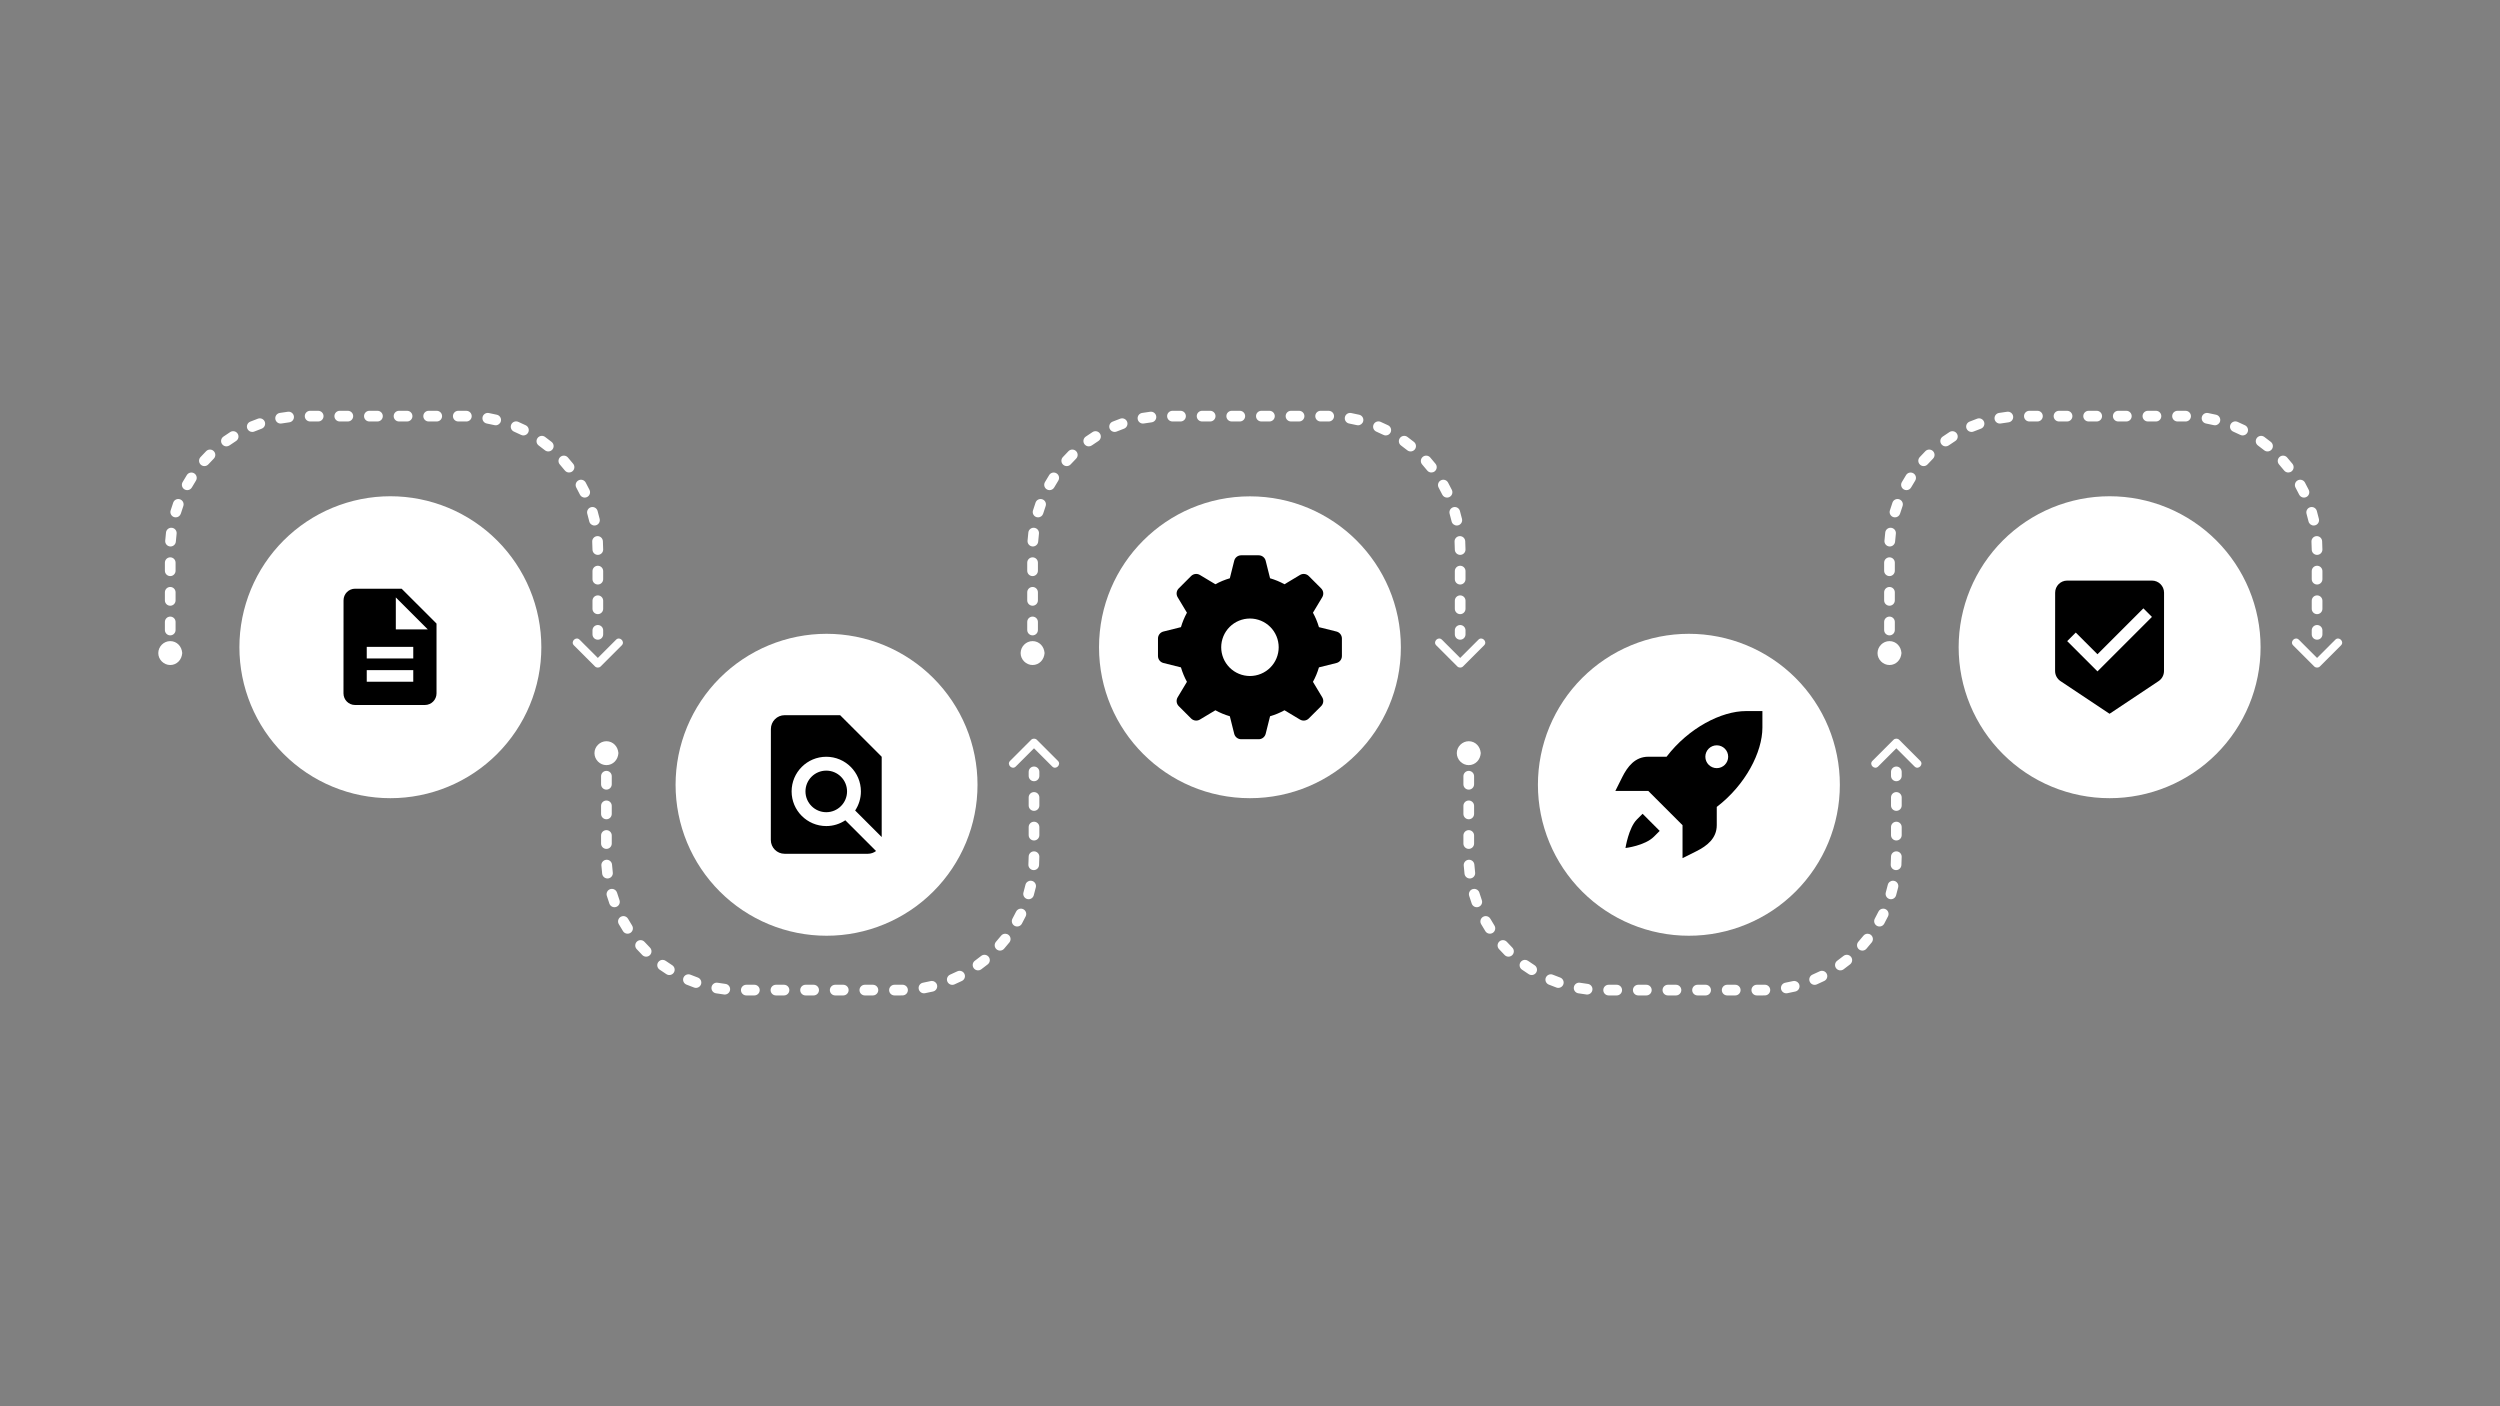 <svg version="1.0" preserveAspectRatio="xMidYMid meet" height="1080" viewBox="0 0 1440 810" zoomAndPan="magnify" width="1920" xmlns:xlink="http://www.w3.org/1999/xlink" xmlns="http://www.w3.org/2000/svg"><rect x="0" y="0" width="1440" height="810" fill="#808080" stroke="none"/><defs><clipPath id="a4b73ad754"><path clip-rule="nonzero" d="M 650.746 303.574 L 789.203 303.574 L 789.203 442.031 L 650.746 442.031 Z M 650.746 303.574"></path></clipPath><clipPath id="2bdc49c802"><path clip-rule="nonzero" d="M 719.973 303.574 C 681.738 303.574 650.746 334.57 650.746 372.801 C 650.746 411.035 681.738 442.031 719.973 442.031 C 758.207 442.031 789.203 411.035 789.203 372.801 C 789.203 334.57 758.207 303.574 719.973 303.574 Z M 719.973 303.574"></path></clipPath><clipPath id="0874f9888d"><path clip-rule="nonzero" d="M 633.039 285.895 L 807 285.895 L 807 459.875 L 633.039 459.875 Z M 633.039 285.895"></path></clipPath><clipPath id="be1e859b68"><path clip-rule="nonzero" d="M 137.895 285.84 L 311.879 285.84 L 311.879 459.824 L 137.895 459.824 Z M 137.895 285.84"></path></clipPath><clipPath id="14178a28e0"><path clip-rule="nonzero" d="M 389.133 365.07 L 563.117 365.07 L 563.117 539 L 389.133 539 Z M 389.133 365.07"></path></clipPath><clipPath id="84bc503c19"><path clip-rule="nonzero" d="M 885.84 365.07 L 1059.824 365.07 L 1059.824 539 L 885.84 539 Z M 885.84 365.07"></path></clipPath><clipPath id="30030271fb"><path clip-rule="nonzero" d="M 1128.18 285.84 L 1302.16 285.84 L 1302.16 459.824 L 1128.18 459.824 Z M 1128.18 285.84"></path></clipPath><clipPath id="c1769e336f"><path clip-rule="nonzero" d="M 930.355 409.582 L 1015.145 409.582 L 1015.145 494.371 L 930.355 494.371 Z M 930.355 409.582"></path></clipPath></defs><path fill-rule="nonzero" fill-opacity="1" d="M 344.352 368.469 C 342.652 368.469 341.273 367.09 341.273 365.391 L 341.273 363.086 C 341.273 361.387 342.652 360.008 344.352 360.008 C 346.051 360.008 347.43 361.387 347.43 363.086 L 347.43 365.391 C 347.43 367.094 346.051 368.469 344.352 368.469 Z M 344.352 368.469" fill="#ffffff"></path><path fill-rule="nonzero" fill-opacity="1" d="M 98.055 365.973 C 96.355 365.973 94.977 364.594 94.977 362.895 L 94.977 358.238 C 94.977 356.539 96.355 355.16 98.055 355.16 C 99.754 355.16 101.133 356.539 101.133 358.238 L 101.133 362.895 C 101.133 364.594 99.754 365.973 98.055 365.973 Z M 344.352 353.75 C 342.652 353.75 341.273 352.371 341.273 350.672 L 341.273 346.02 C 341.273 344.32 342.652 342.941 344.352 342.941 C 346.051 342.941 347.43 344.32 347.43 346.02 L 347.43 350.672 C 347.43 352.371 346.051 353.75 344.352 353.75 Z M 98.055 348.902 C 96.355 348.902 94.977 347.523 94.977 345.824 L 94.977 341.172 C 94.977 339.473 96.355 338.094 98.055 338.094 C 99.754 338.094 101.133 339.473 101.133 341.172 L 101.133 345.824 C 101.133 347.523 99.754 348.902 98.055 348.902 Z M 344.352 336.68 C 342.652 336.68 341.273 335.301 341.273 333.602 L 341.273 328.949 C 341.273 327.25 342.652 325.871 344.352 325.871 C 346.051 325.871 347.43 327.25 347.43 328.949 L 347.43 333.602 C 347.43 335.301 346.051 336.68 344.352 336.68 Z M 98.055 331.832 C 96.355 331.832 94.977 330.453 94.977 328.754 L 94.977 324.102 C 94.977 322.402 96.355 321.023 98.055 321.023 C 99.754 321.023 101.133 322.402 101.133 324.102 L 101.133 328.754 C 101.133 330.453 99.754 331.832 98.055 331.832 Z M 344.348 319.609 C 342.656 319.609 341.281 318.242 341.27 316.547 C 341.266 315.059 341.211 313.559 341.117 312.078 C 341.008 310.383 342.297 308.918 343.992 308.812 C 345.695 308.707 347.152 309.988 347.262 311.688 C 347.363 313.285 347.418 314.91 347.426 316.52 C 347.434 318.219 346.062 319.602 344.359 319.609 C 344.359 319.609 344.355 319.609 344.348 319.609 Z M 98.23 314.77 C 98.164 314.77 98.094 314.766 98.023 314.766 C 96.328 314.648 95.047 313.184 95.156 311.488 C 95.266 309.887 95.418 308.266 95.621 306.676 C 95.836 304.988 97.375 303.793 99.062 304.012 C 100.75 304.227 101.941 305.766 101.727 307.449 C 101.539 308.922 101.395 310.418 101.297 311.898 C 101.191 313.52 99.84 314.77 98.23 314.77 Z M 342.41 302.695 C 341.008 302.695 339.738 301.73 339.41 300.305 C 339.082 298.859 338.703 297.406 338.285 295.984 C 337.809 294.352 338.742 292.641 340.371 292.164 C 342.004 291.684 343.715 292.621 344.191 294.25 C 344.645 295.793 345.055 297.367 345.414 298.934 C 345.793 300.586 344.758 302.242 343.098 302.617 C 342.863 302.672 342.633 302.695 342.41 302.695 Z M 101.227 298.008 C 100.938 298.008 100.641 297.969 100.352 297.883 C 98.723 297.398 97.793 295.688 98.273 294.059 C 98.73 292.52 99.242 290.973 99.789 289.457 C 100.371 287.859 102.137 287.035 103.73 287.617 C 105.328 288.199 106.152 289.965 105.57 291.562 C 105.062 292.953 104.594 294.383 104.176 295.801 C 103.777 297.141 102.551 298.008 101.227 298.008 Z M 336.797 286.613 C 335.648 286.613 334.551 285.973 334.02 284.867 C 333.375 283.527 332.688 282.191 331.965 280.895 C 331.137 279.41 331.672 277.535 333.156 276.711 C 334.637 275.887 336.516 276.418 337.34 277.902 C 338.121 279.309 338.875 280.754 339.57 282.203 C 340.305 283.738 339.656 285.574 338.125 286.309 C 337.695 286.516 337.242 286.613 336.797 286.613 Z M 107.836 282.324 C 107.328 282.324 106.812 282.199 106.34 281.93 C 104.855 281.098 104.324 279.227 105.156 277.742 C 105.938 276.34 106.773 274.945 107.645 273.598 C 108.559 272.164 110.465 271.75 111.898 272.668 C 113.328 273.582 113.742 275.488 112.824 276.922 C 112.027 278.168 111.254 279.457 110.531 280.75 C 109.961 281.758 108.914 282.324 107.836 282.324 Z M 327.773 272.16 C 326.859 272.16 325.961 271.762 325.355 270.992 C 324.438 269.824 323.469 268.676 322.48 267.57 C 321.348 266.301 321.461 264.355 322.727 263.223 C 323.996 262.09 325.941 262.203 327.074 263.469 C 328.141 264.668 329.188 265.914 330.184 267.176 C 331.238 268.508 331.008 270.445 329.676 271.5 C 329.113 271.941 328.441 272.16 327.773 272.16 Z M 117.738 268.477 C 117.004 268.477 116.273 268.215 115.684 267.691 C 114.422 266.555 114.312 264.609 115.445 263.344 C 116.516 262.148 117.637 260.969 118.777 259.84 C 119.984 258.641 121.938 258.652 123.129 259.859 C 124.328 261.07 124.316 263.02 123.109 264.211 C 122.055 265.254 121.02 266.344 120.027 267.449 C 119.422 268.129 118.582 268.477 117.738 268.477 Z M 315.809 260.031 C 315.125 260.031 314.438 259.809 313.871 259.344 C 312.719 258.406 311.523 257.492 310.32 256.633 C 308.938 255.641 308.625 253.719 309.617 252.34 C 310.605 250.957 312.531 250.641 313.914 251.629 C 315.215 252.566 316.508 253.555 317.758 254.566 C 319.078 255.637 319.277 257.578 318.203 258.898 C 317.59 259.645 316.703 260.031 315.809 260.031 Z M 130.426 257.113 C 129.469 257.113 128.523 256.664 127.918 255.82 C 126.93 254.441 127.25 252.516 128.633 251.527 C 129.941 250.594 131.297 249.688 132.656 248.836 C 134.098 247.93 135.996 248.367 136.898 249.809 C 137.801 251.25 137.363 253.148 135.926 254.051 C 134.668 254.836 133.418 255.676 132.211 256.539 C 131.676 256.926 131.051 257.113 130.426 257.113 Z M 301.496 250.816 C 301.035 250.816 300.566 250.711 300.129 250.492 C 298.801 249.832 297.438 249.203 296.078 248.625 C 294.516 247.961 293.781 246.156 294.445 244.59 C 295.109 243.027 296.918 242.297 298.48 242.961 C 299.957 243.586 301.434 244.266 302.871 244.98 C 304.391 245.738 305.012 247.586 304.254 249.109 C 303.719 250.191 302.629 250.816 301.496 250.816 Z M 145.301 248.797 C 144.098 248.797 142.957 248.09 142.461 246.914 C 141.805 245.348 142.535 243.547 144.102 242.883 C 145.586 242.258 147.109 241.672 148.625 241.137 C 150.227 240.574 151.984 241.418 152.547 243.023 C 153.109 244.625 152.266 246.383 150.664 246.945 C 149.262 247.438 147.859 247.98 146.492 248.559 C 146.102 248.723 145.695 248.797 145.301 248.797 Z M 285.52 244.969 C 285.273 244.969 285.031 244.938 284.785 244.879 C 283.344 244.527 281.875 244.215 280.414 243.953 C 278.742 243.648 277.629 242.051 277.934 240.375 C 278.234 238.699 279.84 237.59 281.512 237.895 C 283.094 238.18 284.684 238.516 286.242 238.898 C 287.898 239.301 288.906 240.965 288.504 242.617 C 288.16 244.023 286.902 244.969 285.52 244.969 Z M 161.629 243.969 C 160.164 243.969 158.867 242.922 158.605 241.43 C 158.305 239.758 159.422 238.16 161.094 237.859 C 162.676 237.582 164.285 237.344 165.879 237.156 C 167.566 236.961 169.098 238.168 169.293 239.859 C 169.488 241.547 168.281 243.074 166.59 243.27 C 165.117 243.445 163.629 243.66 162.172 243.922 C 161.988 243.953 161.809 243.969 161.629 243.969 Z M 268.629 242.785 L 268.57 242.785 C 268.098 242.777 267.641 242.773 267.156 242.773 L 263.969 242.773 C 262.273 242.773 260.895 241.395 260.895 239.695 C 260.895 237.996 262.273 236.617 263.969 236.617 L 267.152 236.617 C 267.668 236.617 268.172 236.621 268.684 236.633 C 270.383 236.664 271.734 238.066 271.703 239.77 C 271.676 241.445 270.301 242.785 268.629 242.785 Z M 251.559 242.773 L 246.906 242.773 C 245.207 242.773 243.828 241.395 243.828 239.695 C 243.828 237.996 245.207 236.617 246.906 236.617 L 251.559 236.617 C 253.258 236.617 254.637 237.996 254.637 239.695 C 254.637 241.395 253.258 242.773 251.559 242.773 Z M 234.488 242.773 L 229.836 242.773 C 228.137 242.773 226.758 241.395 226.758 239.695 C 226.758 237.996 228.137 236.617 229.836 236.617 L 234.488 236.617 C 236.188 236.617 237.566 237.996 237.566 239.695 C 237.566 241.395 236.188 242.773 234.488 242.773 Z M 217.418 242.773 L 212.762 242.773 C 211.062 242.773 209.684 241.395 209.684 239.695 C 209.684 237.996 211.062 236.617 212.762 236.617 L 217.418 236.617 C 219.117 236.617 220.496 237.996 220.496 239.695 C 220.496 241.395 219.117 242.773 217.418 242.773 Z M 200.352 242.773 L 195.695 242.773 C 194 242.773 192.621 241.395 192.621 239.695 C 192.621 237.996 194 236.617 195.695 236.617 L 200.352 236.617 C 202.051 236.617 203.43 237.996 203.43 239.695 C 203.43 241.395 202.051 242.773 200.352 242.773 Z M 183.281 242.773 L 178.629 242.773 C 176.93 242.773 175.551 241.395 175.551 239.695 C 175.551 237.996 176.93 236.617 178.629 236.617 L 183.281 236.617 C 184.98 236.617 186.359 237.996 186.359 239.695 C 186.359 241.395 184.984 242.773 183.281 242.773 Z M 183.281 242.773" fill="#ffffff"></path><path fill-rule="nonzero" fill-opacity="1" d="M 98.055 380.781 C 96.355 380.781 94.977 379.402 94.977 377.703 L 94.977 375.395 C 94.977 373.695 96.355 372.316 98.055 372.316 C 99.754 372.316 101.133 373.695 101.133 375.395 L 101.133 377.703 C 101.133 379.406 99.754 380.781 98.055 380.781 Z M 98.055 380.781" fill="#ffffff"></path><path fill-rule="nonzero" fill-opacity="1" d="M 330.562 371.719 L 342.719 383.875 C 343.598 384.754 345.098 384.758 345.984 383.875 L 358.137 371.719 C 360.238 369.617 356.977 366.352 354.871 368.453 L 342.719 380.609 L 345.984 380.609 L 333.828 368.453 C 331.723 366.352 328.457 369.613 330.562 371.719 Z M 330.562 371.719" fill="#ffffff"></path><path fill-rule="nonzero" fill-opacity="1" d="M 102.633 376.164 C 102.633 376.465 102.602 376.762 102.543 377.059 C 102.484 377.352 102.398 377.637 102.285 377.914 C 102.168 378.195 102.027 378.457 101.863 378.707 C 101.695 378.957 101.504 379.188 101.293 379.402 C 101.078 379.613 100.848 379.805 100.598 379.969 C 100.348 380.137 100.086 380.277 99.809 380.395 C 99.531 380.508 99.242 380.594 98.949 380.652 C 98.652 380.711 98.355 380.742 98.055 380.742 C 97.754 380.742 97.457 380.711 97.164 380.652 C 96.867 380.594 96.582 380.508 96.305 380.395 C 96.027 380.277 95.762 380.137 95.512 379.969 C 95.262 379.805 95.031 379.613 94.82 379.402 C 94.609 379.188 94.418 378.957 94.25 378.707 C 94.082 378.457 93.941 378.195 93.828 377.914 C 93.711 377.637 93.625 377.352 93.566 377.059 C 93.508 376.762 93.48 376.465 93.48 376.164 C 93.48 375.863 93.508 375.566 93.566 375.273 C 93.625 374.977 93.711 374.691 93.828 374.414 C 93.941 374.137 94.082 373.871 94.25 373.621 C 94.418 373.371 94.609 373.141 94.82 372.93 C 95.031 372.715 95.262 372.527 95.512 372.359 C 95.762 372.191 96.027 372.051 96.305 371.938 C 96.582 371.82 96.867 371.734 97.164 371.676 C 97.457 371.617 97.754 371.59 98.055 371.59 C 98.355 371.59 98.652 371.617 98.949 371.676 C 99.242 371.734 99.531 371.82 99.809 371.938 C 100.086 372.051 100.348 372.191 100.598 372.359 C 100.848 372.527 101.078 372.715 101.293 372.93 C 101.504 373.141 101.695 373.371 101.863 373.621 C 102.027 373.871 102.168 374.137 102.285 374.414 C 102.398 374.691 102.484 374.977 102.543 375.273 C 102.602 375.566 102.633 375.863 102.633 376.164 Z M 102.633 376.164" fill="#ffffff"></path><path fill-rule="nonzero" fill-opacity="1" d="M 100.324 376.164 C 100.191 379.082 95.785 379.121 95.785 376.164 C 95.789 373.211 100.195 373.242 100.324 376.164 C 100.457 379.121 105.074 379.141 104.941 376.164 C 104.773 372.43 101.918 369.281 98.055 369.281 C 94.297 369.281 91.195 372.43 91.172 376.164 C 91.145 379.902 94.34 383.051 98.055 383.051 C 101.918 383.051 104.773 379.898 104.941 376.164 C 105.078 373.195 100.461 373.199 100.324 376.164 Z M 100.324 376.164" fill="#ffffff"></path><path fill-rule="nonzero" fill-opacity="1" d="M 595.59 441.52 C 593.891 441.52 592.512 442.898 592.512 444.598 L 592.512 446.906 C 592.512 448.605 593.891 449.984 595.59 449.984 C 597.289 449.984 598.668 448.605 598.668 446.906 L 598.668 444.598 C 598.668 442.895 597.289 441.52 595.59 441.52 Z M 595.59 441.52" fill="#ffffff"></path><path fill-rule="nonzero" fill-opacity="1" d="M 349.293 444.02 C 347.594 444.02 346.219 445.398 346.219 447.098 L 346.219 451.75 C 346.219 453.449 347.594 454.828 349.293 454.828 C 350.992 454.828 352.371 453.449 352.371 451.75 L 352.371 447.098 C 352.371 445.398 350.992 444.02 349.293 444.02 Z M 595.59 456.242 C 593.891 456.242 592.512 457.621 592.512 459.32 L 592.512 463.973 C 592.512 465.672 593.891 467.051 595.59 467.051 C 597.289 467.051 598.668 465.672 598.668 463.973 L 598.668 459.32 C 598.668 457.621 597.289 456.242 595.59 456.242 Z M 349.293 461.09 C 347.594 461.09 346.219 462.469 346.219 464.168 L 346.219 468.82 C 346.219 470.52 347.594 471.898 349.293 471.898 C 350.992 471.898 352.371 470.52 352.371 468.82 L 352.371 464.168 C 352.371 462.469 350.992 461.09 349.293 461.09 Z M 595.59 473.309 C 593.891 473.309 592.512 474.688 592.512 476.387 L 592.512 481.043 C 592.512 482.742 593.891 484.117 595.59 484.117 C 597.289 484.117 598.668 482.742 598.668 481.043 L 598.668 476.387 C 598.668 474.688 597.289 473.309 595.59 473.309 Z M 349.293 478.156 C 347.594 478.156 346.219 479.535 346.219 481.234 L 346.219 485.891 C 346.219 487.586 347.594 488.965 349.293 488.965 C 350.992 488.965 352.371 487.586 352.371 485.891 L 352.371 481.234 C 352.371 479.535 350.992 478.156 349.293 478.156 Z M 595.586 490.379 C 593.895 490.379 592.52 491.75 592.508 493.445 C 592.504 494.93 592.449 496.434 592.355 497.91 C 592.246 499.605 593.535 501.07 595.23 501.18 C 596.934 501.285 598.391 500 598.5 498.305 C 598.602 496.703 598.656 495.078 598.664 493.473 C 598.672 491.773 597.301 490.387 595.598 490.383 C 595.598 490.379 595.594 490.379 595.586 490.379 Z M 349.469 495.219 C 349.402 495.219 349.332 495.223 349.266 495.227 C 347.566 495.34 346.285 496.805 346.395 498.5 C 346.504 500.105 346.656 501.723 346.859 503.316 C 347.074 505 348.613 506.195 350.301 505.98 C 351.988 505.766 353.184 504.227 352.965 502.539 C 352.777 501.066 352.633 499.574 352.535 498.094 C 352.43 496.469 351.078 495.219 349.469 495.219 Z M 593.648 507.293 C 592.246 507.293 590.977 508.262 590.648 509.688 C 590.32 511.129 589.941 512.586 589.523 514.008 C 589.047 515.637 589.98 517.348 591.609 517.828 C 593.242 518.305 594.953 517.371 595.43 515.738 C 595.883 514.199 596.293 512.621 596.652 511.059 C 597.031 509.402 595.996 507.75 594.336 507.371 C 594.102 507.32 593.871 507.293 593.648 507.293 Z M 352.465 511.98 C 352.176 511.98 351.879 512.023 351.59 512.109 C 349.961 512.59 349.031 514.301 349.512 515.934 C 349.969 517.473 350.48 519.016 351.027 520.531 C 351.609 522.129 353.375 522.953 354.969 522.371 C 356.566 521.789 357.391 520.027 356.809 518.43 C 356.301 517.035 355.832 515.605 355.414 514.188 C 355.016 512.852 353.793 511.98 352.465 511.98 Z M 588.035 523.375 C 586.887 523.375 585.789 524.02 585.258 525.125 C 584.613 526.461 583.926 527.797 583.203 529.094 C 582.375 530.582 582.91 532.453 584.395 533.281 C 585.875 534.105 587.754 533.57 588.578 532.09 C 589.359 530.684 590.113 529.234 590.809 527.785 C 591.543 526.254 590.898 524.414 589.363 523.68 C 588.934 523.473 588.48 523.375 588.035 523.375 Z M 359.074 527.664 C 358.566 527.664 358.051 527.793 357.578 528.059 C 356.094 528.891 355.562 530.766 356.395 532.25 C 357.176 533.648 358.016 535.043 358.883 536.395 C 359.801 537.824 361.703 538.242 363.137 537.324 C 364.566 536.406 364.98 534.5 364.066 533.07 C 363.266 531.824 362.492 530.535 361.77 529.242 C 361.199 528.23 360.152 527.664 359.074 527.664 Z M 579.012 537.828 C 578.098 537.828 577.199 538.23 576.594 539 C 575.676 540.164 574.707 541.316 573.719 542.422 C 572.586 543.688 572.699 545.633 573.965 546.766 C 575.234 547.898 577.18 547.789 578.312 546.52 C 579.379 545.324 580.426 544.078 581.422 542.816 C 582.477 541.48 582.25 539.547 580.914 538.492 C 580.352 538.047 579.68 537.828 579.012 537.828 Z M 368.977 541.516 C 368.246 541.516 367.512 541.773 366.922 542.301 C 365.66 543.438 365.551 545.383 366.684 546.645 C 367.754 547.84 368.875 549.023 370.016 550.152 C 371.223 551.348 373.176 551.336 374.367 550.129 C 375.566 548.922 375.555 546.973 374.348 545.777 C 373.293 544.734 372.258 543.645 371.266 542.539 C 370.66 541.859 369.82 541.516 368.977 541.516 Z M 567.047 549.957 C 566.363 549.957 565.676 550.184 565.109 550.648 C 563.957 551.582 562.762 552.496 561.559 553.359 C 560.176 554.352 559.863 556.273 560.855 557.652 C 561.848 559.035 563.77 559.352 565.152 558.359 C 566.453 557.426 567.746 556.438 568.996 555.426 C 570.316 554.352 570.516 552.414 569.441 551.094 C 568.828 550.348 567.941 549.957 567.047 549.957 Z M 381.668 552.879 C 380.707 552.879 379.762 553.328 379.156 554.168 C 378.168 555.551 378.488 557.473 379.871 558.461 C 381.18 559.398 382.535 560.301 383.895 561.156 C 385.336 562.059 387.234 561.621 388.137 560.184 C 389.039 558.742 388.602 556.844 387.164 555.941 C 385.906 555.152 384.656 554.316 383.449 553.453 C 382.914 553.062 382.289 552.879 381.668 552.879 Z M 552.734 559.176 C 552.273 559.176 551.805 559.281 551.367 559.5 C 550.039 560.156 548.676 560.785 547.316 561.363 C 545.754 562.027 545.02 563.836 545.684 565.398 C 546.348 566.961 548.156 567.695 549.719 567.031 C 551.195 566.406 552.672 565.727 554.109 565.008 C 555.629 564.25 556.25 562.406 555.492 560.879 C 554.957 559.801 553.867 559.176 552.734 559.176 Z M 396.539 561.191 C 395.336 561.191 394.195 561.898 393.699 563.074 C 393.043 564.641 393.773 566.445 395.34 567.105 C 396.824 567.73 398.348 568.32 399.863 568.852 C 401.465 569.414 403.223 568.57 403.785 566.969 C 404.348 565.363 403.504 563.609 401.902 563.043 C 400.5 562.551 399.098 562.012 397.73 561.434 C 397.34 561.27 396.934 561.191 396.539 561.191 Z M 536.758 565.023 C 536.512 565.023 536.27 565.051 536.023 565.113 C 534.582 565.465 533.113 565.773 531.652 566.039 C 529.98 566.34 528.867 567.941 529.172 569.617 C 529.473 571.289 531.078 572.402 532.75 572.098 C 534.332 571.809 535.922 571.473 537.484 571.094 C 539.137 570.691 540.145 569.023 539.742 567.371 C 539.398 565.965 538.141 565.023 536.758 565.023 Z M 412.867 566.02 C 411.402 566.02 410.109 567.066 409.844 568.559 C 409.543 570.234 410.66 571.832 412.332 572.129 C 413.914 572.41 415.523 572.648 417.117 572.836 C 418.805 573.027 420.336 571.82 420.531 570.133 C 420.73 568.441 419.52 566.918 417.828 566.719 C 416.355 566.547 414.867 566.328 413.41 566.07 C 413.227 566.035 413.047 566.02 412.867 566.02 Z M 519.867 567.207 L 519.809 567.207 C 519.336 567.215 518.879 567.219 518.395 567.219 L 515.207 567.219 C 513.512 567.219 512.133 568.598 512.133 570.297 C 512.133 571.996 513.512 573.375 515.207 573.375 L 518.391 573.375 C 518.906 573.375 519.41 573.371 519.922 573.359 C 521.621 573.328 522.973 571.922 522.941 570.223 C 522.914 568.543 521.539 567.207 519.867 567.207 Z M 502.797 567.219 L 498.145 567.219 C 496.445 567.219 495.066 568.598 495.066 570.297 C 495.066 571.996 496.445 573.375 498.145 573.375 L 502.797 573.375 C 504.496 573.375 505.875 571.996 505.875 570.297 C 505.875 568.598 504.496 567.219 502.797 567.219 Z M 485.727 567.219 L 481.074 567.219 C 479.375 567.219 477.996 568.598 477.996 570.297 C 477.996 571.996 479.375 573.375 481.074 573.375 L 485.727 573.375 C 487.426 573.375 488.805 571.996 488.805 570.297 C 488.805 568.598 487.426 567.219 485.727 567.219 Z M 468.66 567.219 L 464 567.219 C 462.301 567.219 460.926 568.598 460.926 570.297 C 460.926 571.996 462.301 573.375 464 573.375 L 468.66 573.375 C 470.355 573.375 471.734 571.996 471.734 570.297 C 471.734 568.598 470.355 567.219 468.66 567.219 Z M 451.59 567.219 L 446.938 567.219 C 445.238 567.219 443.859 568.598 443.859 570.297 C 443.859 571.996 445.238 573.375 446.938 573.375 L 451.59 573.375 C 453.289 573.375 454.668 571.996 454.668 570.297 C 454.668 568.598 453.293 567.219 451.59 567.219 Z M 434.52 567.219 L 429.867 567.219 C 428.168 567.219 426.789 568.598 426.789 570.297 C 426.789 571.996 428.168 573.375 429.867 573.375 L 434.52 573.375 C 436.219 573.375 437.598 571.996 437.598 570.297 C 437.598 568.598 436.223 567.219 434.52 567.219 Z M 434.52 567.219" fill="#ffffff"></path><path fill-rule="nonzero" fill-opacity="1" d="M 349.293 429.211 C 347.594 429.211 346.219 430.59 346.219 432.285 L 346.219 434.594 C 346.219 436.293 347.594 437.672 349.293 437.672 C 350.992 437.672 352.371 436.293 352.371 434.594 L 352.371 432.285 C 352.371 430.586 350.992 429.211 349.293 429.211 Z M 349.293 429.211" fill="#ffffff"></path><path fill-rule="nonzero" fill-opacity="1" d="M 581.801 438.27 L 593.957 426.117 C 594.836 425.234 596.34 425.234 597.223 426.117 L 609.375 438.27 C 611.477 440.371 608.215 443.637 606.109 441.535 L 593.957 429.383 L 597.223 429.383 L 585.066 441.535 C 582.961 443.637 579.695 440.375 581.801 438.27 Z M 581.801 438.27" fill="#ffffff"></path><path fill-rule="nonzero" fill-opacity="1" d="M 353.871 433.824 C 353.871 433.527 353.844 433.227 353.781 432.934 C 353.723 432.637 353.637 432.352 353.523 432.074 C 353.406 431.797 353.266 431.531 353.102 431.285 C 352.934 431.035 352.742 430.801 352.531 430.59 C 352.316 430.379 352.086 430.188 351.836 430.02 C 351.586 429.855 351.324 429.711 351.047 429.598 C 350.77 429.484 350.48 429.395 350.188 429.336 C 349.895 429.277 349.594 429.25 349.293 429.25 C 348.992 429.25 348.695 429.277 348.402 429.336 C 348.105 429.395 347.82 429.484 347.543 429.598 C 347.266 429.711 347 429.855 346.75 430.02 C 346.504 430.188 346.27 430.379 346.059 430.59 C 345.848 430.801 345.656 431.035 345.488 431.285 C 345.324 431.531 345.18 431.797 345.066 432.074 C 344.953 432.352 344.863 432.637 344.805 432.934 C 344.746 433.227 344.719 433.527 344.719 433.824 C 344.719 434.125 344.746 434.426 344.805 434.719 C 344.863 435.012 344.953 435.301 345.066 435.578 C 345.18 435.855 345.324 436.117 345.488 436.367 C 345.656 436.617 345.848 436.848 346.059 437.062 C 346.27 437.273 346.504 437.465 346.75 437.633 C 347 437.797 347.266 437.938 347.543 438.055 C 347.82 438.168 348.105 438.258 348.402 438.316 C 348.695 438.375 348.992 438.402 349.293 438.402 C 349.594 438.402 349.895 438.375 350.188 438.316 C 350.48 438.258 350.77 438.168 351.047 438.055 C 351.324 437.938 351.586 437.797 351.836 437.633 C 352.086 437.465 352.316 437.273 352.531 437.062 C 352.742 436.848 352.934 436.617 353.102 436.367 C 353.266 436.117 353.406 435.855 353.523 435.578 C 353.637 435.301 353.723 435.012 353.781 434.719 C 353.844 434.426 353.871 434.125 353.871 433.824 Z M 353.871 433.824" fill="#ffffff"></path><path fill-rule="nonzero" fill-opacity="1" d="M 351.562 433.824 C 351.43 430.91 347.023 430.867 347.023 433.824 C 347.027 436.781 351.434 436.75 351.562 433.824 C 351.695 430.867 356.312 430.852 356.18 433.824 C 356.012 437.559 353.156 440.711 349.293 440.711 C 345.535 440.711 342.434 437.562 342.41 433.824 C 342.383 430.086 345.578 426.941 349.293 426.941 C 353.156 426.941 356.012 430.094 356.18 433.824 C 356.316 436.797 351.699 436.789 351.562 433.824 Z M 351.562 433.824" fill="#ffffff"></path><g clip-path="url(#a4b73ad754)"><g clip-path="url(#2bdc49c802)"><path fill-rule="nonzero" fill-opacity="1" d="M 650.746 303.574 L 789.203 303.574 L 789.203 442.031 L 650.746 442.031 Z M 650.746 303.574" fill="#000000"></path></g></g><g clip-path="url(#0874f9888d)"><path fill-rule="nonzero" fill-opacity="1" d="M 719.969 285.895 C 671.957 285.895 633.039 324.812 633.039 372.824 C 633.039 420.836 671.957 459.754 719.969 459.754 C 767.98 459.754 806.898 420.836 806.898 372.824 C 806.898 324.812 767.98 285.895 719.969 285.895 Z M 772.941 377.871 C 772.941 379.77 771.648 381.426 769.809 381.883 L 759.707 384.41 C 758.859 387.328 757.695 390.113 756.258 392.73 L 761.617 401.656 C 762.594 403.285 762.336 405.371 760.996 406.715 L 753.859 413.848 C 752.516 415.191 750.43 415.449 748.801 414.473 L 739.875 409.113 C 737.258 410.551 734.473 411.715 731.555 412.562 L 729.027 422.664 C 728.57 424.504 726.914 425.797 725.016 425.797 L 714.922 425.797 C 713.023 425.797 711.367 424.504 710.906 422.664 L 708.383 412.562 C 705.465 411.715 702.676 410.551 700.062 409.113 L 691.133 414.473 C 689.504 415.449 687.422 415.191 686.078 413.848 L 678.941 406.715 C 677.602 405.371 677.344 403.285 678.32 401.656 L 683.676 392.73 C 682.242 390.113 681.078 387.328 680.23 384.41 L 670.129 381.883 C 668.285 381.426 666.996 379.77 666.996 377.871 L 666.996 367.777 C 666.996 365.879 668.285 364.223 670.129 363.762 L 680.23 361.238 C 681.078 358.32 682.242 355.531 683.676 352.918 L 678.32 343.988 C 677.344 342.359 677.598 340.277 678.941 338.934 L 686.078 331.797 C 687.422 330.457 689.504 330.199 691.133 331.176 L 700.062 336.531 C 702.676 335.098 705.465 333.934 708.383 333.086 L 710.906 322.984 C 711.367 321.145 713.023 319.852 714.922 319.852 L 725.016 319.852 C 726.914 319.852 728.57 321.145 729.027 322.984 L 731.555 333.086 C 734.473 333.934 737.258 335.098 739.875 336.531 L 748.801 331.176 C 750.43 330.199 752.516 330.457 753.859 331.797 L 760.996 338.934 C 762.336 340.277 762.594 342.359 761.617 343.988 L 756.258 352.918 C 757.695 355.531 758.859 358.32 759.707 361.238 L 769.809 363.762 C 771.648 364.223 772.941 365.879 772.941 367.777 Z M 772.941 377.871" fill="#ffffff"></path></g><path fill-rule="nonzero" fill-opacity="1" d="M 736.523 372.824 C 736.523 373.367 736.496 373.906 736.441 374.445 C 736.391 374.984 736.309 375.523 736.203 376.055 C 736.098 376.586 735.969 377.109 735.809 377.629 C 735.652 378.148 735.469 378.656 735.262 379.16 C 735.055 379.66 734.824 380.148 734.566 380.629 C 734.312 381.105 734.035 381.57 733.734 382.02 C 733.43 382.473 733.109 382.906 732.766 383.324 C 732.422 383.746 732.059 384.145 731.676 384.531 C 731.289 384.914 730.891 385.277 730.469 385.621 C 730.051 385.965 729.617 386.285 729.164 386.59 C 728.715 386.891 728.25 387.168 727.773 387.422 C 727.293 387.68 726.805 387.91 726.305 388.117 C 725.801 388.324 725.293 388.508 724.773 388.664 C 724.254 388.824 723.73 388.953 723.199 389.059 C 722.668 389.164 722.129 389.246 721.59 389.297 C 721.051 389.352 720.512 389.379 719.969 389.379 C 719.426 389.379 718.887 389.352 718.348 389.297 C 717.805 389.246 717.27 389.164 716.738 389.059 C 716.207 388.953 715.684 388.824 715.164 388.664 C 714.645 388.508 714.133 388.324 713.633 388.117 C 713.133 387.91 712.645 387.68 712.164 387.422 C 711.688 387.168 711.223 386.891 710.77 386.59 C 710.32 386.285 709.887 385.965 709.465 385.621 C 709.047 385.277 708.645 384.914 708.262 384.531 C 707.879 384.145 707.516 383.746 707.172 383.324 C 706.828 382.906 706.504 382.473 706.203 382.02 C 705.902 381.57 705.625 381.105 705.367 380.629 C 705.113 380.148 704.883 379.66 704.676 379.16 C 704.465 378.656 704.285 378.148 704.129 377.629 C 703.969 377.109 703.84 376.586 703.73 376.055 C 703.625 375.523 703.547 374.984 703.492 374.445 C 703.441 373.906 703.414 373.367 703.414 372.824 C 703.414 372.281 703.441 371.742 703.492 371.203 C 703.547 370.66 703.625 370.125 703.73 369.594 C 703.84 369.062 703.969 368.539 704.129 368.02 C 704.285 367.5 704.465 366.988 704.676 366.488 C 704.883 365.988 705.113 365.5 705.367 365.02 C 705.625 364.543 705.902 364.078 706.203 363.625 C 706.504 363.176 706.828 362.742 707.172 362.32 C 707.516 361.902 707.879 361.5 708.262 361.117 C 708.645 360.734 709.047 360.371 709.465 360.027 C 709.887 359.684 710.32 359.359 710.77 359.059 C 711.223 358.758 711.688 358.48 712.164 358.223 C 712.645 357.969 713.133 357.738 713.633 357.531 C 714.133 357.32 714.645 357.141 715.164 356.984 C 715.684 356.824 716.207 356.695 716.738 356.586 C 717.27 356.48 717.805 356.402 718.348 356.348 C 718.887 356.297 719.426 356.27 719.969 356.27 C 720.512 356.27 721.051 356.297 721.59 356.348 C 722.129 356.402 722.668 356.48 723.199 356.586 C 723.73 356.695 724.254 356.824 724.773 356.984 C 725.293 357.141 725.801 357.32 726.305 357.531 C 726.805 357.738 727.293 357.969 727.773 358.223 C 728.25 358.48 728.715 358.758 729.164 359.059 C 729.617 359.359 730.051 359.684 730.469 360.027 C 730.891 360.371 731.289 360.734 731.676 361.117 C 732.059 361.5 732.422 361.902 732.766 362.32 C 733.109 362.742 733.43 363.176 733.734 363.625 C 734.035 364.078 734.312 364.543 734.566 365.02 C 734.824 365.5 735.055 365.988 735.262 366.488 C 735.469 366.988 735.652 367.5 735.809 368.02 C 735.969 368.539 736.098 369.062 736.203 369.594 C 736.309 370.125 736.391 370.66 736.441 371.203 C 736.496 371.742 736.523 372.281 736.523 372.824 Z M 736.523 372.824" fill="#ffffff"></path><path fill-rule="nonzero" fill-opacity="1" d="M 841.059 368.469 C 839.359 368.469 837.98 367.09 837.98 365.391 L 837.98 363.086 C 837.98 361.387 839.359 360.008 841.059 360.008 C 842.758 360.008 844.137 361.387 844.137 363.086 L 844.137 365.391 C 844.137 367.094 842.758 368.469 841.059 368.469 Z M 841.059 368.469" fill="#ffffff"></path><path fill-rule="nonzero" fill-opacity="1" d="M 594.762 365.973 C 593.062 365.973 591.684 364.594 591.684 362.895 L 591.684 358.238 C 591.684 356.539 593.062 355.16 594.762 355.16 C 596.461 355.16 597.84 356.539 597.84 358.238 L 597.84 362.895 C 597.84 364.594 596.461 365.973 594.762 365.973 Z M 841.059 353.75 C 839.359 353.75 837.98 352.371 837.98 350.672 L 837.98 346.02 C 837.98 344.32 839.359 342.941 841.059 342.941 C 842.758 342.941 844.137 344.32 844.137 346.02 L 844.137 350.672 C 844.137 352.371 842.758 353.75 841.059 353.75 Z M 594.762 348.902 C 593.062 348.902 591.684 347.523 591.684 345.824 L 591.684 341.172 C 591.684 339.473 593.062 338.094 594.762 338.094 C 596.461 338.094 597.84 339.473 597.84 341.172 L 597.84 345.824 C 597.84 347.523 596.461 348.902 594.762 348.902 Z M 841.059 336.68 C 839.359 336.68 837.98 335.301 837.98 333.602 L 837.98 328.949 C 837.98 327.25 839.359 325.871 841.059 325.871 C 842.758 325.871 844.137 327.25 844.137 328.949 L 844.137 333.602 C 844.137 335.301 842.758 336.68 841.059 336.68 Z M 594.762 331.832 C 593.062 331.832 591.684 330.453 591.684 328.754 L 591.684 324.102 C 591.684 322.402 593.062 321.023 594.762 321.023 C 596.461 321.023 597.84 322.402 597.84 324.102 L 597.84 328.754 C 597.84 330.453 596.461 331.832 594.762 331.832 Z M 841.055 319.609 C 839.363 319.609 837.988 318.242 837.977 316.547 C 837.973 315.059 837.918 313.559 837.824 312.078 C 837.715 310.383 839.004 308.918 840.699 308.812 C 842.402 308.707 843.859 309.988 843.969 311.688 C 844.07 313.285 844.125 314.91 844.133 316.52 C 844.141 318.219 842.77 319.602 841.066 319.609 C 841.066 319.609 841.062 319.609 841.055 319.609 Z M 594.938 314.77 C 594.871 314.77 594.801 314.766 594.73 314.766 C 593.035 314.648 591.754 313.184 591.863 311.488 C 591.973 309.887 592.125 308.266 592.328 306.676 C 592.543 304.988 594.082 303.793 595.77 304.012 C 597.457 304.227 598.648 305.766 598.434 307.449 C 598.246 308.922 598.102 310.418 598.004 311.898 C 597.898 313.52 596.547 314.77 594.938 314.77 Z M 839.117 302.695 C 837.715 302.695 836.445 301.73 836.117 300.305 C 835.789 298.859 835.41 297.406 834.992 295.984 C 834.516 294.352 835.449 292.641 837.078 292.164 C 838.711 291.684 840.422 292.621 840.898 294.25 C 841.352 295.793 841.762 297.367 842.121 298.934 C 842.5 300.586 841.465 302.242 839.805 302.617 C 839.57 302.672 839.34 302.695 839.117 302.695 Z M 597.934 298.008 C 597.645 298.008 597.348 297.969 597.059 297.883 C 595.43 297.398 594.5 295.688 594.98 294.059 C 595.438 292.52 595.949 290.973 596.496 289.457 C 597.078 287.859 598.844 287.035 600.438 287.617 C 602.035 288.199 602.859 289.965 602.277 291.562 C 601.77 292.953 601.301 294.383 600.883 295.801 C 600.484 297.141 599.258 298.008 597.934 298.008 Z M 833.504 286.613 C 832.355 286.613 831.258 285.973 830.727 284.867 C 830.082 283.527 829.395 282.191 828.672 280.895 C 827.844 279.41 828.379 277.535 829.863 276.711 C 831.344 275.887 833.223 276.418 834.047 277.902 C 834.828 279.309 835.582 280.754 836.277 282.203 C 837.012 283.738 836.363 285.574 834.832 286.309 C 834.402 286.516 833.949 286.613 833.504 286.613 Z M 604.543 282.324 C 604.035 282.324 603.52 282.199 603.047 281.93 C 601.562 281.098 601.031 279.227 601.863 277.742 C 602.645 276.34 603.48 274.945 604.352 273.598 C 605.266 272.164 607.172 271.75 608.605 272.668 C 610.035 273.582 610.449 275.488 609.531 276.922 C 608.734 278.168 607.961 279.457 607.238 280.75 C 606.668 281.758 605.621 282.324 604.543 282.324 Z M 824.48 272.16 C 823.566 272.16 822.668 271.762 822.062 270.992 C 821.145 269.824 820.176 268.676 819.188 267.57 C 818.055 266.301 818.168 264.355 819.434 263.223 C 820.703 262.09 822.648 262.203 823.781 263.469 C 824.848 264.668 825.895 265.914 826.891 267.176 C 827.945 268.508 827.715 270.445 826.383 271.5 C 825.82 271.941 825.148 272.16 824.48 272.16 Z M 614.445 268.477 C 613.711 268.477 612.98 268.215 612.391 267.691 C 611.129 266.555 611.02 264.609 612.152 263.344 C 613.223 262.148 614.344 260.969 615.484 259.84 C 616.691 258.641 618.645 258.652 619.836 259.859 C 621.035 261.07 621.023 263.02 619.816 264.211 C 618.762 265.254 617.727 266.344 616.734 267.449 C 616.129 268.129 615.289 268.477 614.445 268.477 Z M 812.516 260.031 C 811.832 260.031 811.145 259.809 810.578 259.344 C 809.426 258.406 808.23 257.492 807.027 256.633 C 805.645 255.641 805.332 253.719 806.324 252.34 C 807.312 250.957 809.238 250.641 810.621 251.629 C 811.922 252.566 813.215 253.555 814.465 254.566 C 815.785 255.637 815.984 257.578 814.91 258.898 C 814.297 259.645 813.41 260.031 812.516 260.031 Z M 627.133 257.113 C 626.176 257.113 625.23 256.664 624.625 255.82 C 623.637 254.441 623.957 252.516 625.34 251.527 C 626.648 250.594 628.004 249.688 629.363 248.836 C 630.805 247.93 632.703 248.367 633.605 249.809 C 634.508 251.25 634.07 253.148 632.633 254.051 C 631.375 254.836 630.125 255.676 628.918 256.539 C 628.383 256.926 627.758 257.113 627.133 257.113 Z M 798.203 250.816 C 797.742 250.816 797.273 250.711 796.836 250.492 C 795.508 249.832 794.145 249.203 792.785 248.625 C 791.223 247.961 790.488 246.156 791.152 244.59 C 791.816 243.027 793.625 242.297 795.188 242.961 C 796.664 243.586 798.141 244.266 799.578 244.98 C 801.098 245.738 801.719 247.586 800.961 249.109 C 800.426 250.191 799.336 250.816 798.203 250.816 Z M 642.008 248.797 C 640.805 248.797 639.664 248.09 639.168 246.914 C 638.512 245.348 639.242 243.547 640.809 242.883 C 642.293 242.258 643.816 241.672 645.332 241.137 C 646.934 240.574 648.691 241.418 649.254 243.023 C 649.816 244.625 648.973 246.383 647.371 246.945 C 645.969 247.438 644.566 247.98 643.199 248.559 C 642.809 248.723 642.402 248.797 642.008 248.797 Z M 782.227 244.969 C 781.98 244.969 781.738 244.938 781.492 244.879 C 780.051 244.527 778.582 244.215 777.121 243.953 C 775.449 243.648 774.336 242.051 774.641 240.375 C 774.941 238.699 776.547 237.59 778.219 237.895 C 779.801 238.18 781.391 238.516 782.949 238.898 C 784.605 239.301 785.613 240.965 785.211 242.617 C 784.867 244.023 783.609 244.969 782.227 244.969 Z M 658.336 243.969 C 656.871 243.969 655.574 242.922 655.312 241.43 C 655.012 239.758 656.129 238.16 657.801 237.859 C 659.383 237.582 660.992 237.344 662.586 237.156 C 664.273 236.961 665.805 238.168 666 239.859 C 666.199 241.547 664.988 243.074 663.297 243.27 C 661.824 243.445 660.336 243.66 658.879 243.922 C 658.695 243.953 658.516 243.969 658.336 243.969 Z M 765.336 242.785 L 765.277 242.785 C 764.805 242.777 764.348 242.773 763.863 242.773 L 760.676 242.773 C 758.98 242.773 757.602 241.395 757.602 239.695 C 757.602 237.996 758.98 236.617 760.676 236.617 L 763.859 236.617 C 764.375 236.617 764.879 236.621 765.391 236.633 C 767.09 236.664 768.441 238.066 768.41 239.77 C 768.383 241.445 767.008 242.785 765.336 242.785 Z M 748.266 242.773 L 743.613 242.773 C 741.914 242.773 740.535 241.395 740.535 239.695 C 740.535 237.996 741.914 236.617 743.613 236.617 L 748.266 236.617 C 749.965 236.617 751.344 237.996 751.344 239.695 C 751.344 241.395 749.965 242.773 748.266 242.773 Z M 731.195 242.773 L 726.543 242.773 C 724.844 242.773 723.465 241.395 723.465 239.695 C 723.465 237.996 724.844 236.617 726.543 236.617 L 731.195 236.617 C 732.895 236.617 734.273 237.996 734.273 239.695 C 734.273 241.395 732.895 242.773 731.195 242.773 Z M 714.125 242.773 L 709.469 242.773 C 707.77 242.773 706.391 241.395 706.391 239.695 C 706.391 237.996 707.77 236.617 709.469 236.617 L 714.125 236.617 C 715.824 236.617 717.203 237.996 717.203 239.695 C 717.203 241.395 715.824 242.773 714.125 242.773 Z M 697.059 242.773 L 692.402 242.773 C 690.707 242.773 689.328 241.395 689.328 239.695 C 689.328 237.996 690.707 236.617 692.402 236.617 L 697.059 236.617 C 698.758 236.617 700.137 237.996 700.137 239.695 C 700.137 241.395 698.758 242.773 697.059 242.773 Z M 679.988 242.773 L 675.336 242.773 C 673.637 242.773 672.258 241.395 672.258 239.695 C 672.258 237.996 673.637 236.617 675.336 236.617 L 679.988 236.617 C 681.688 236.617 683.066 237.996 683.066 239.695 C 683.066 241.395 681.691 242.773 679.988 242.773 Z M 679.988 242.773" fill="#ffffff"></path><path fill-rule="nonzero" fill-opacity="1" d="M 594.762 380.781 C 593.062 380.781 591.684 379.402 591.684 377.703 L 591.684 375.395 C 591.684 373.695 593.062 372.316 594.762 372.316 C 596.461 372.316 597.84 373.695 597.84 375.395 L 597.84 377.703 C 597.84 379.406 596.461 380.781 594.762 380.781 Z M 594.762 380.781" fill="#ffffff"></path><path fill-rule="nonzero" fill-opacity="1" d="M 827.27 371.719 L 839.426 383.875 C 840.305 384.754 841.805 384.758 842.691 383.875 L 854.844 371.719 C 856.945 369.617 853.684 366.352 851.578 368.453 L 839.426 380.609 L 842.691 380.609 L 830.535 368.453 C 828.43 366.352 825.164 369.613 827.27 371.719 Z M 827.27 371.719" fill="#ffffff"></path><path fill-rule="nonzero" fill-opacity="1" d="M 599.34 376.164 C 599.34 376.465 599.309 376.762 599.25 377.059 C 599.191 377.352 599.105 377.637 598.992 377.914 C 598.875 378.195 598.734 378.457 598.57 378.707 C 598.402 378.957 598.211 379.188 598 379.402 C 597.785 379.613 597.555 379.805 597.305 379.969 C 597.055 380.137 596.793 380.277 596.516 380.395 C 596.238 380.508 595.949 380.594 595.656 380.652 C 595.359 380.711 595.062 380.742 594.762 380.742 C 594.461 380.742 594.164 380.711 593.871 380.652 C 593.574 380.594 593.289 380.508 593.012 380.395 C 592.734 380.277 592.469 380.137 592.219 379.969 C 591.969 379.805 591.738 379.613 591.527 379.402 C 591.316 379.188 591.125 378.957 590.957 378.707 C 590.789 378.457 590.648 378.195 590.535 377.914 C 590.422 377.637 590.332 377.352 590.273 377.059 C 590.215 376.762 590.188 376.465 590.188 376.164 C 590.188 375.863 590.215 375.566 590.273 375.273 C 590.332 374.977 590.422 374.691 590.535 374.414 C 590.648 374.137 590.789 373.871 590.957 373.621 C 591.125 373.371 591.316 373.141 591.527 372.93 C 591.738 372.715 591.969 372.527 592.219 372.359 C 592.469 372.191 592.734 372.051 593.012 371.938 C 593.289 371.82 593.574 371.734 593.871 371.676 C 594.164 371.617 594.461 371.59 594.762 371.59 C 595.062 371.59 595.359 371.617 595.656 371.676 C 595.949 371.734 596.238 371.82 596.516 371.938 C 596.793 372.051 597.055 372.191 597.305 372.359 C 597.555 372.527 597.785 372.715 598 372.93 C 598.211 373.141 598.402 373.371 598.57 373.621 C 598.734 373.871 598.875 374.137 598.992 374.414 C 599.105 374.691 599.191 374.977 599.25 375.273 C 599.309 375.566 599.34 375.863 599.34 376.164 Z M 599.34 376.164" fill="#ffffff"></path><path fill-rule="nonzero" fill-opacity="1" d="M 597.031 376.164 C 596.898 379.082 592.492 379.121 592.492 376.164 C 592.496 373.211 596.902 373.242 597.031 376.164 C 597.164 379.121 601.781 379.141 601.648 376.164 C 601.48 372.43 598.625 369.281 594.762 369.281 C 591.004 369.281 587.902 372.43 587.879 376.164 C 587.852 379.902 591.047 383.051 594.762 383.051 C 598.625 383.051 601.48 379.898 601.648 376.164 C 601.785 373.195 597.168 373.199 597.031 376.164 Z M 597.031 376.164" fill="#ffffff"></path><path fill-rule="nonzero" fill-opacity="1" d="M 1334.637 368.469 C 1332.938 368.469 1331.559 367.09 1331.559 365.391 L 1331.559 363.086 C 1331.559 361.387 1332.938 360.008 1334.637 360.008 C 1336.336 360.008 1337.715 361.387 1337.715 363.086 L 1337.715 365.391 C 1337.715 367.094 1336.336 368.469 1334.637 368.469 Z M 1334.637 368.469" fill="#ffffff"></path><path fill-rule="nonzero" fill-opacity="1" d="M 1088.34 365.973 C 1086.641 365.973 1085.262 364.594 1085.262 362.895 L 1085.262 358.238 C 1085.262 356.539 1086.641 355.16 1088.34 355.16 C 1090.039 355.16 1091.418 356.539 1091.418 358.238 L 1091.418 362.895 C 1091.418 364.594 1090.039 365.973 1088.34 365.973 Z M 1334.637 353.75 C 1332.938 353.75 1331.559 352.371 1331.559 350.672 L 1331.559 346.02 C 1331.559 344.32 1332.938 342.941 1334.637 342.941 C 1336.336 342.941 1337.715 344.32 1337.715 346.02 L 1337.715 350.672 C 1337.715 352.371 1336.336 353.75 1334.637 353.75 Z M 1088.34 348.902 C 1086.641 348.902 1085.262 347.523 1085.262 345.824 L 1085.262 341.172 C 1085.262 339.473 1086.641 338.094 1088.34 338.094 C 1090.039 338.094 1091.418 339.473 1091.418 341.172 L 1091.418 345.824 C 1091.418 347.523 1090.039 348.902 1088.34 348.902 Z M 1334.637 336.68 C 1332.938 336.68 1331.559 335.301 1331.559 333.602 L 1331.559 328.949 C 1331.559 327.25 1332.938 325.871 1334.637 325.871 C 1336.336 325.871 1337.715 327.25 1337.715 328.949 L 1337.715 333.602 C 1337.715 335.301 1336.336 336.68 1334.637 336.68 Z M 1088.34 331.832 C 1086.641 331.832 1085.262 330.453 1085.262 328.754 L 1085.262 324.102 C 1085.262 322.402 1086.641 321.023 1088.34 321.023 C 1090.039 321.023 1091.418 322.402 1091.418 324.102 L 1091.418 328.754 C 1091.418 330.453 1090.039 331.832 1088.34 331.832 Z M 1334.633 319.609 C 1332.938 319.609 1331.562 318.242 1331.555 316.547 C 1331.547 315.059 1331.496 313.559 1331.402 312.078 C 1331.293 310.383 1332.578 308.918 1334.273 308.812 C 1335.977 308.707 1337.438 309.988 1337.543 311.688 C 1337.645 313.285 1337.699 314.91 1337.711 316.52 C 1337.715 318.219 1336.348 319.602 1334.645 319.609 C 1334.641 319.609 1334.637 319.609 1334.633 319.609 Z M 1088.516 314.77 C 1088.449 314.77 1088.375 314.766 1088.309 314.766 C 1086.613 314.648 1085.328 313.184 1085.441 311.488 C 1085.547 309.887 1085.703 308.266 1085.906 306.676 C 1086.121 304.988 1087.66 303.793 1089.348 304.012 C 1091.031 304.227 1092.227 305.766 1092.012 307.449 C 1091.824 308.922 1091.68 310.418 1091.582 311.898 C 1091.477 313.52 1090.121 314.77 1088.516 314.77 Z M 1332.691 302.695 C 1331.289 302.695 1330.023 301.73 1329.695 300.305 C 1329.367 298.859 1328.988 297.406 1328.57 295.984 C 1328.094 294.352 1329.023 292.641 1330.656 292.164 C 1332.285 291.684 1334 292.621 1334.477 294.25 C 1334.926 295.793 1335.336 297.367 1335.695 298.934 C 1336.074 300.586 1335.043 302.242 1333.383 302.617 C 1333.148 302.672 1332.918 302.695 1332.691 302.695 Z M 1091.512 298.008 C 1091.219 298.008 1090.926 297.969 1090.637 297.883 C 1089.004 297.398 1088.074 295.688 1088.559 294.059 C 1089.016 292.52 1089.523 290.973 1090.074 289.457 C 1090.652 287.859 1092.422 287.035 1094.016 287.617 C 1095.613 288.199 1096.438 289.965 1095.855 291.562 C 1095.348 292.953 1094.875 294.383 1094.457 295.801 C 1094.062 297.141 1092.836 298.008 1091.512 298.008 Z M 1327.078 286.613 C 1325.93 286.613 1324.832 285.973 1324.305 284.867 C 1323.66 283.527 1322.969 282.191 1322.246 280.895 C 1321.418 279.41 1321.953 277.535 1323.438 276.711 C 1324.922 275.887 1326.801 276.418 1327.625 277.902 C 1328.406 279.309 1329.156 280.754 1329.852 282.203 C 1330.59 283.738 1329.941 285.574 1328.41 286.309 C 1327.977 286.516 1327.527 286.613 1327.078 286.613 Z M 1098.121 282.324 C 1097.613 282.324 1097.098 282.199 1096.621 281.93 C 1095.137 281.098 1094.609 279.227 1095.441 277.742 C 1096.223 276.34 1097.059 274.945 1097.926 273.598 C 1098.844 272.164 1100.75 271.75 1102.18 272.668 C 1103.613 273.582 1104.027 275.488 1103.109 276.922 C 1102.309 278.168 1101.535 279.457 1100.812 280.75 C 1100.246 281.758 1099.199 282.324 1098.121 282.324 Z M 1318.055 272.16 C 1317.145 272.16 1316.246 271.762 1315.641 270.992 C 1314.719 269.824 1313.754 268.676 1312.766 267.57 C 1311.633 266.301 1311.742 264.355 1313.012 263.223 C 1314.277 262.09 1316.223 262.203 1317.355 263.469 C 1318.426 264.668 1319.473 265.914 1320.469 267.176 C 1321.52 268.508 1321.293 270.445 1319.961 271.5 C 1319.398 271.941 1318.723 272.16 1318.055 272.16 Z M 1108.023 268.477 C 1107.289 268.477 1106.559 268.215 1105.969 267.691 C 1104.703 266.555 1104.598 264.609 1105.73 263.344 C 1106.801 262.148 1107.922 260.969 1109.062 259.84 C 1110.27 258.641 1112.219 258.652 1113.414 259.859 C 1114.609 261.07 1114.598 263.02 1113.391 264.211 C 1112.336 265.254 1111.301 266.344 1110.312 267.449 C 1109.707 268.129 1108.863 268.477 1108.023 268.477 Z M 1306.094 260.031 C 1305.41 260.031 1304.723 259.809 1304.152 259.344 C 1303.004 258.406 1301.809 257.492 1300.605 256.633 C 1299.223 255.641 1298.91 253.719 1299.898 252.34 C 1300.891 250.957 1302.816 250.641 1304.195 251.629 C 1305.5 252.566 1306.789 253.555 1308.039 254.566 C 1309.359 255.637 1309.562 257.578 1308.488 258.898 C 1307.875 259.645 1306.988 260.031 1306.094 260.031 Z M 1120.711 257.113 C 1119.75 257.113 1118.805 256.664 1118.203 255.82 C 1117.215 254.441 1117.535 252.516 1118.918 251.527 C 1120.227 250.594 1121.578 249.688 1122.941 248.836 C 1124.379 247.93 1126.277 248.367 1127.18 249.809 C 1128.082 251.25 1127.648 253.148 1126.207 254.051 C 1124.953 254.836 1123.703 255.676 1122.492 256.539 C 1121.957 256.926 1121.332 257.113 1120.711 257.113 Z M 1291.781 250.816 C 1291.32 250.816 1290.852 250.711 1290.41 250.492 C 1289.086 249.832 1287.723 249.203 1286.359 248.625 C 1284.797 247.961 1284.066 246.156 1284.73 244.59 C 1285.395 243.027 1287.203 242.297 1288.766 242.961 C 1290.238 243.586 1291.715 244.266 1293.152 244.98 C 1294.676 245.738 1295.297 247.586 1294.539 249.109 C 1294.004 250.191 1292.914 250.816 1291.781 250.816 Z M 1135.582 248.797 C 1134.383 248.797 1133.242 248.09 1132.746 246.914 C 1132.086 245.348 1132.82 243.547 1134.387 242.883 C 1135.867 242.258 1137.395 241.672 1138.906 241.137 C 1140.512 240.574 1142.27 241.418 1142.832 243.023 C 1143.395 244.625 1142.551 246.383 1140.949 246.945 C 1139.547 247.438 1138.145 247.98 1136.773 248.559 C 1136.387 248.723 1135.98 248.797 1135.582 248.797 Z M 1275.801 244.969 C 1275.559 244.969 1275.316 244.938 1275.07 244.879 C 1273.629 244.527 1272.156 244.215 1270.699 243.953 C 1269.027 243.648 1267.914 242.051 1268.219 240.375 C 1268.52 238.699 1270.121 237.59 1271.793 237.895 C 1273.375 238.18 1274.969 238.516 1276.527 238.898 C 1278.18 239.301 1279.191 240.965 1278.785 242.617 C 1278.445 244.023 1277.188 244.969 1275.801 244.969 Z M 1151.914 243.969 C 1150.449 243.969 1149.152 242.922 1148.887 241.43 C 1148.59 239.758 1149.707 238.16 1151.379 237.859 C 1152.961 237.582 1154.57 237.344 1156.164 237.156 C 1157.852 236.961 1159.379 238.168 1159.578 239.859 C 1159.773 241.547 1158.562 243.074 1156.875 243.27 C 1155.402 243.445 1153.914 243.66 1152.453 243.922 C 1152.273 243.953 1152.094 243.969 1151.914 243.969 Z M 1258.91 242.785 L 1258.852 242.785 C 1258.383 242.777 1257.922 242.773 1257.441 242.773 L 1254.254 242.773 C 1252.555 242.773 1251.176 241.395 1251.176 239.695 C 1251.176 237.996 1252.555 236.617 1254.254 236.617 L 1257.438 236.617 C 1257.949 236.617 1258.457 236.621 1258.965 236.633 C 1260.664 236.664 1262.016 238.066 1261.984 239.77 C 1261.957 241.445 1260.586 242.785 1258.91 242.785 Z M 1241.84 242.773 L 1237.188 242.773 C 1235.488 242.773 1234.109 241.395 1234.109 239.695 C 1234.109 237.996 1235.488 236.617 1237.188 236.617 L 1241.84 236.617 C 1243.539 236.617 1244.918 237.996 1244.918 239.695 C 1244.918 241.395 1243.539 242.773 1241.84 242.773 Z M 1224.773 242.773 L 1220.117 242.773 C 1218.422 242.773 1217.043 241.395 1217.043 239.695 C 1217.043 237.996 1218.422 236.617 1220.117 236.617 L 1224.773 236.617 C 1226.473 236.617 1227.852 237.996 1227.852 239.695 C 1227.852 241.395 1226.473 242.773 1224.773 242.773 Z M 1207.703 242.773 L 1203.047 242.773 C 1201.348 242.773 1199.969 241.395 1199.969 239.695 C 1199.969 237.996 1201.348 236.617 1203.047 236.617 L 1207.703 236.617 C 1209.402 236.617 1210.781 237.996 1210.781 239.695 C 1210.781 241.395 1209.402 242.773 1207.703 242.773 Z M 1190.633 242.773 L 1185.98 242.773 C 1184.281 242.773 1182.902 241.395 1182.902 239.695 C 1182.902 237.996 1184.281 236.617 1185.98 236.617 L 1190.633 236.617 C 1192.332 236.617 1193.711 237.996 1193.711 239.695 C 1193.711 241.395 1192.336 242.773 1190.633 242.773 Z M 1173.566 242.773 L 1168.91 242.773 C 1167.211 242.773 1165.832 241.395 1165.832 239.695 C 1165.832 237.996 1167.211 236.617 1168.91 236.617 L 1173.566 236.617 C 1175.266 236.617 1176.645 237.996 1176.645 239.695 C 1176.645 241.395 1175.266 242.773 1173.566 242.773 Z M 1173.566 242.773" fill="#ffffff"></path><path fill-rule="nonzero" fill-opacity="1" d="M 1088.34 380.781 C 1086.641 380.781 1085.262 379.402 1085.262 377.703 L 1085.262 375.395 C 1085.262 373.695 1086.641 372.316 1088.34 372.316 C 1090.039 372.316 1091.418 373.695 1091.418 375.395 L 1091.418 377.703 C 1091.418 379.406 1090.039 380.781 1088.34 380.781 Z M 1088.34 380.781" fill="#ffffff"></path><path fill-rule="nonzero" fill-opacity="1" d="M 1320.848 371.719 L 1333 383.875 C 1333.883 384.754 1335.383 384.758 1336.266 383.875 L 1348.422 371.719 C 1350.523 369.617 1347.262 366.352 1345.156 368.453 L 1333 380.609 L 1336.266 380.609 L 1324.113 368.453 C 1322.008 366.352 1318.742 369.613 1320.848 371.719 Z M 1320.848 371.719" fill="#ffffff"></path><path fill-rule="nonzero" fill-opacity="1" d="M 1092.918 376.164 C 1092.918 376.465 1092.887 376.762 1092.828 377.059 C 1092.77 377.352 1092.684 377.637 1092.566 377.914 C 1092.453 378.195 1092.312 378.457 1092.145 378.707 C 1091.977 378.957 1091.789 379.188 1091.574 379.402 C 1091.363 379.613 1091.133 379.805 1090.883 379.969 C 1090.633 380.137 1090.367 380.277 1090.09 380.395 C 1089.812 380.508 1089.527 380.594 1089.234 380.652 C 1088.938 380.711 1088.641 380.742 1088.34 380.742 C 1088.039 380.742 1087.742 380.711 1087.445 380.652 C 1087.152 380.594 1086.867 380.508 1086.59 380.395 C 1086.312 380.277 1086.047 380.137 1085.797 379.969 C 1085.547 379.805 1085.316 379.613 1085.105 379.402 C 1084.891 379.188 1084.703 378.957 1084.535 378.707 C 1084.367 378.457 1084.227 378.195 1084.113 377.914 C 1083.996 377.637 1083.91 377.352 1083.852 377.059 C 1083.793 376.762 1083.762 376.465 1083.762 376.164 C 1083.762 375.863 1083.793 375.566 1083.852 375.273 C 1083.91 374.977 1083.996 374.691 1084.113 374.414 C 1084.227 374.137 1084.367 373.871 1084.535 373.621 C 1084.703 373.371 1084.891 373.141 1085.105 372.93 C 1085.316 372.715 1085.547 372.527 1085.797 372.359 C 1086.047 372.191 1086.312 372.051 1086.59 371.938 C 1086.867 371.82 1087.152 371.734 1087.445 371.676 C 1087.742 371.617 1088.039 371.59 1088.34 371.59 C 1088.641 371.59 1088.938 371.617 1089.234 371.676 C 1089.527 371.734 1089.812 371.82 1090.09 371.938 C 1090.367 372.051 1090.633 372.191 1090.883 372.359 C 1091.133 372.527 1091.363 372.715 1091.574 372.93 C 1091.789 373.141 1091.977 373.371 1092.145 373.621 C 1092.312 373.871 1092.453 374.137 1092.566 374.414 C 1092.684 374.691 1092.77 374.977 1092.828 375.273 C 1092.887 375.566 1092.918 375.863 1092.918 376.164 Z M 1092.918 376.164" fill="#ffffff"></path><path fill-rule="nonzero" fill-opacity="1" d="M 1090.609 376.164 C 1090.477 379.082 1086.066 379.121 1086.066 376.164 C 1086.07 373.211 1090.48 373.242 1090.609 376.164 C 1090.742 379.121 1095.355 379.141 1095.223 376.164 C 1095.059 372.43 1092.203 369.281 1088.34 369.281 C 1084.582 369.281 1081.48 372.43 1081.453 376.164 C 1081.426 379.902 1084.625 383.051 1088.34 383.051 C 1092.203 383.051 1095.059 379.898 1095.223 376.164 C 1095.359 373.195 1090.742 373.199 1090.609 376.164 Z M 1090.609 376.164" fill="#ffffff"></path><path fill-rule="nonzero" fill-opacity="1" d="M 1092.297 441.52 C 1090.598 441.52 1089.219 442.898 1089.219 444.598 L 1089.219 446.906 C 1089.219 448.605 1090.598 449.984 1092.297 449.984 C 1093.996 449.984 1095.375 448.605 1095.375 446.906 L 1095.375 444.598 C 1095.375 442.895 1093.996 441.52 1092.297 441.52 Z M 1092.297 441.52" fill="#ffffff"></path><path fill-rule="nonzero" fill-opacity="1" d="M 846 444.02 C 844.301 444.02 842.922 445.398 842.922 447.098 L 842.922 451.75 C 842.922 453.449 844.301 454.828 846 454.828 C 847.699 454.828 849.078 453.449 849.078 451.75 L 849.078 447.098 C 849.078 445.398 847.699 444.02 846 444.02 Z M 1092.297 456.242 C 1090.598 456.242 1089.219 457.621 1089.219 459.32 L 1089.219 463.973 C 1089.219 465.672 1090.598 467.051 1092.297 467.051 C 1093.996 467.051 1095.375 465.672 1095.375 463.973 L 1095.375 459.32 C 1095.375 457.621 1093.996 456.242 1092.297 456.242 Z M 846 461.09 C 844.301 461.09 842.922 462.469 842.922 464.168 L 842.922 468.82 C 842.922 470.52 844.301 471.898 846 471.898 C 847.699 471.898 849.078 470.52 849.078 468.82 L 849.078 464.168 C 849.078 462.469 847.699 461.09 846 461.09 Z M 1092.297 473.309 C 1090.598 473.309 1089.219 474.688 1089.219 476.387 L 1089.219 481.043 C 1089.219 482.742 1090.598 484.117 1092.297 484.117 C 1093.996 484.117 1095.375 482.742 1095.375 481.043 L 1095.375 476.387 C 1095.375 474.688 1093.996 473.309 1092.297 473.309 Z M 846 478.156 C 844.301 478.156 842.922 479.535 842.922 481.234 L 842.922 485.891 C 842.922 487.586 844.301 488.965 846 488.965 C 847.699 488.965 849.078 487.586 849.078 485.891 L 849.078 481.234 C 849.078 479.535 847.699 478.156 846 478.156 Z M 1092.293 490.379 C 1090.602 490.379 1089.227 491.75 1089.215 493.445 C 1089.211 494.93 1089.156 496.434 1089.062 497.91 C 1088.953 499.605 1090.242 501.07 1091.938 501.18 C 1093.641 501.285 1095.098 500 1095.207 498.305 C 1095.309 496.703 1095.363 495.078 1095.371 493.473 C 1095.379 491.773 1094.008 490.387 1092.305 490.383 C 1092.305 490.379 1092.301 490.379 1092.293 490.379 Z M 846.176 495.219 C 846.109 495.219 846.039 495.223 845.969 495.227 C 844.273 495.34 842.992 496.805 843.102 498.5 C 843.211 500.105 843.363 501.723 843.566 503.316 C 843.781 505 845.32 506.195 847.008 505.98 C 848.695 505.766 849.887 504.227 849.672 502.539 C 849.484 501.066 849.34 499.574 849.242 498.094 C 849.137 496.469 847.785 495.219 846.176 495.219 Z M 1090.355 507.293 C 1088.953 507.293 1087.684 508.262 1087.355 509.688 C 1087.027 511.129 1086.648 512.586 1086.23 514.008 C 1085.754 515.637 1086.688 517.348 1088.316 517.828 C 1089.949 518.305 1091.66 517.371 1092.137 515.738 C 1092.59 514.199 1093 512.621 1093.359 511.059 C 1093.738 509.402 1092.703 507.75 1091.043 507.371 C 1090.809 507.32 1090.578 507.293 1090.355 507.293 Z M 849.172 511.98 C 848.883 511.98 848.586 512.023 848.297 512.109 C 846.668 512.59 845.738 514.301 846.219 515.934 C 846.676 517.473 847.188 519.016 847.734 520.531 C 848.316 522.129 850.082 522.953 851.676 522.371 C 853.273 521.789 854.098 520.027 853.516 518.43 C 853.008 517.035 852.539 515.605 852.121 514.188 C 851.723 512.852 850.496 511.98 849.172 511.98 Z M 1084.742 523.375 C 1083.594 523.375 1082.496 524.02 1081.965 525.125 C 1081.32 526.461 1080.633 527.797 1079.91 529.094 C 1079.082 530.582 1079.617 532.453 1081.102 533.281 C 1082.582 534.105 1084.461 533.57 1085.285 532.09 C 1086.066 530.684 1086.82 529.234 1087.516 527.785 C 1088.25 526.254 1087.602 524.414 1086.07 523.68 C 1085.641 523.473 1085.188 523.375 1084.742 523.375 Z M 855.781 527.664 C 855.273 527.664 854.758 527.793 854.285 528.059 C 852.801 528.891 852.27 530.766 853.102 532.25 C 853.883 533.648 854.719 535.043 855.59 536.395 C 856.504 537.824 858.41 538.242 859.844 537.324 C 861.273 536.406 861.688 534.5 860.773 533.07 C 859.973 531.824 859.199 530.535 858.477 529.242 C 857.906 528.23 856.859 527.664 855.781 527.664 Z M 1075.719 537.828 C 1074.805 537.828 1073.906 538.23 1073.301 539 C 1072.383 540.164 1071.414 541.316 1070.426 542.422 C 1069.293 543.688 1069.406 545.633 1070.672 546.766 C 1071.941 547.898 1073.887 547.789 1075.02 546.52 C 1076.086 545.324 1077.133 544.078 1078.129 542.816 C 1079.184 541.48 1078.953 539.547 1077.621 538.492 C 1077.059 538.047 1076.387 537.828 1075.719 537.828 Z M 865.684 541.516 C 864.949 541.516 864.219 541.773 863.629 542.301 C 862.367 543.438 862.258 545.383 863.391 546.645 C 864.461 547.84 865.582 549.023 866.723 550.152 C 867.93 551.348 869.883 551.336 871.074 550.129 C 872.273 548.922 872.262 546.973 871.055 545.777 C 870 544.734 868.965 543.645 867.973 542.539 C 867.367 541.859 866.527 541.516 865.684 541.516 Z M 1063.754 549.957 C 1063.07 549.957 1062.383 550.184 1061.816 550.648 C 1060.664 551.582 1059.469 552.496 1058.266 553.359 C 1056.883 554.352 1056.57 556.273 1057.562 557.652 C 1058.551 559.035 1060.477 559.352 1061.859 558.359 C 1063.16 557.426 1064.453 556.438 1065.703 555.426 C 1067.023 554.352 1067.223 552.414 1066.148 551.094 C 1065.535 550.348 1064.648 549.957 1063.754 549.957 Z M 878.375 552.879 C 877.414 552.879 876.469 553.328 875.863 554.168 C 874.875 555.551 875.195 557.473 876.578 558.461 C 877.887 559.398 879.242 560.301 880.602 561.156 C 882.043 562.059 883.941 561.621 884.844 560.184 C 885.746 558.742 885.309 556.844 883.871 555.941 C 882.613 555.152 881.363 554.316 880.156 553.453 C 879.621 553.062 878.996 552.879 878.375 552.879 Z M 1049.441 559.176 C 1048.98 559.176 1048.512 559.281 1048.074 559.5 C 1046.746 560.156 1045.383 560.785 1044.023 561.363 C 1042.461 562.027 1041.727 563.836 1042.391 565.398 C 1043.055 566.961 1044.863 567.695 1046.426 567.031 C 1047.902 566.406 1049.379 565.727 1050.816 565.008 C 1052.336 564.25 1052.957 562.406 1052.199 560.879 C 1051.664 559.801 1050.574 559.176 1049.441 559.176 Z M 893.246 561.191 C 892.043 561.191 890.902 561.898 890.406 563.074 C 889.75 564.641 890.48 566.445 892.047 567.105 C 893.531 567.73 895.055 568.32 896.57 568.852 C 898.172 569.414 899.93 568.57 900.492 566.969 C 901.055 565.363 900.211 563.609 898.609 563.043 C 897.207 562.551 895.805 562.012 894.438 561.434 C 894.047 561.27 893.641 561.191 893.246 561.191 Z M 1033.465 565.023 C 1033.219 565.023 1032.977 565.051 1032.73 565.113 C 1031.289 565.465 1029.82 565.773 1028.359 566.039 C 1026.688 566.34 1025.574 567.941 1025.879 569.617 C 1026.18 571.289 1027.785 572.402 1029.457 572.098 C 1031.039 571.809 1032.629 571.473 1034.188 571.094 C 1035.844 570.691 1036.852 569.023 1036.449 567.371 C 1036.105 565.965 1034.848 565.023 1033.465 565.023 Z M 909.574 566.02 C 908.109 566.02 906.812 567.066 906.551 568.559 C 906.25 570.234 907.367 571.832 909.039 572.129 C 910.621 572.41 912.23 572.648 913.824 572.836 C 915.512 573.027 917.043 571.82 917.238 570.133 C 917.438 568.441 916.227 566.918 914.535 566.719 C 913.062 566.547 911.574 566.328 910.117 566.07 C 909.934 566.035 909.754 566.02 909.574 566.02 Z M 1016.574 567.207 L 1016.516 567.207 C 1016.043 567.215 1015.586 567.219 1015.102 567.219 L 1011.914 567.219 C 1010.219 567.219 1008.84 568.598 1008.84 570.297 C 1008.84 571.996 1010.219 573.375 1011.914 573.375 L 1015.098 573.375 C 1015.613 573.375 1016.117 573.371 1016.629 573.359 C 1018.328 573.328 1019.68 571.922 1019.648 570.223 C 1019.621 568.543 1018.246 567.207 1016.574 567.207 Z M 999.504 567.219 L 994.852 567.219 C 993.152 567.219 991.773 568.598 991.773 570.297 C 991.773 571.996 993.152 573.375 994.852 573.375 L 999.504 573.375 C 1001.203 573.375 1002.582 571.996 1002.582 570.297 C 1002.582 568.598 1001.203 567.219 999.504 567.219 Z M 982.434 567.219 L 977.781 567.219 C 976.082 567.219 974.703 568.598 974.703 570.297 C 974.703 571.996 976.082 573.375 977.781 573.375 L 982.434 573.375 C 984.133 573.375 985.512 571.996 985.512 570.297 C 985.512 568.598 984.133 567.219 982.434 567.219 Z M 965.363 567.219 L 960.707 567.219 C 959.008 567.219 957.629 568.598 957.629 570.297 C 957.629 571.996 959.008 573.375 960.707 573.375 L 965.363 573.375 C 967.062 573.375 968.441 571.996 968.441 570.297 C 968.441 568.598 967.062 567.219 965.363 567.219 Z M 948.297 567.219 L 943.641 567.219 C 941.945 567.219 940.566 568.598 940.566 570.297 C 940.566 571.996 941.945 573.375 943.641 573.375 L 948.297 573.375 C 949.996 573.375 951.375 571.996 951.375 570.297 C 951.375 568.598 949.996 567.219 948.297 567.219 Z M 931.227 567.219 L 926.574 567.219 C 924.875 567.219 923.496 568.598 923.496 570.297 C 923.496 571.996 924.875 573.375 926.574 573.375 L 931.227 573.375 C 932.926 573.375 934.305 571.996 934.305 570.297 C 934.305 568.598 932.93 567.219 931.227 567.219 Z M 931.227 567.219" fill="#ffffff"></path><path fill-rule="nonzero" fill-opacity="1" d="M 846 429.211 C 844.301 429.211 842.922 430.59 842.922 432.285 L 842.922 434.594 C 842.922 436.293 844.301 437.672 846 437.672 C 847.699 437.672 849.078 436.293 849.078 434.594 L 849.078 432.285 C 849.078 430.586 847.699 429.211 846 429.211 Z M 846 429.211" fill="#ffffff"></path><path fill-rule="nonzero" fill-opacity="1" d="M 1078.508 438.27 L 1090.664 426.117 C 1091.543 425.234 1093.043 425.234 1093.93 426.117 L 1106.082 438.27 C 1108.184 440.371 1104.922 443.637 1102.816 441.535 L 1090.664 429.383 L 1093.93 429.383 L 1081.773 441.535 C 1079.668 443.637 1076.402 440.375 1078.508 438.27 Z M 1078.508 438.27" fill="#ffffff"></path><path fill-rule="nonzero" fill-opacity="1" d="M 850.578 433.824 C 850.578 433.527 850.547 433.227 850.488 432.934 C 850.43 432.637 850.344 432.352 850.23 432.074 C 850.113 431.797 849.973 431.531 849.809 431.285 C 849.641 431.035 849.449 430.801 849.238 430.59 C 849.023 430.379 848.793 430.188 848.543 430.02 C 848.293 429.855 848.031 429.711 847.754 429.598 C 847.477 429.484 847.188 429.395 846.895 429.336 C 846.598 429.277 846.301 429.25 846 429.25 C 845.699 429.25 845.402 429.277 845.109 429.336 C 844.812 429.395 844.527 429.484 844.25 429.598 C 843.973 429.711 843.707 429.855 843.457 430.02 C 843.211 430.188 842.977 430.379 842.766 430.59 C 842.555 430.801 842.363 431.035 842.195 431.285 C 842.027 431.531 841.887 431.797 841.773 432.074 C 841.66 432.352 841.57 432.637 841.512 432.934 C 841.453 433.227 841.426 433.527 841.426 433.824 C 841.426 434.125 841.453 434.426 841.512 434.719 C 841.57 435.012 841.66 435.301 841.773 435.578 C 841.887 435.855 842.027 436.117 842.195 436.367 C 842.363 436.617 842.555 436.848 842.766 437.062 C 842.977 437.273 843.211 437.465 843.457 437.633 C 843.707 437.797 843.973 437.938 844.25 438.055 C 844.527 438.168 844.812 438.258 845.109 438.316 C 845.402 438.375 845.699 438.402 846 438.402 C 846.301 438.402 846.598 438.375 846.895 438.316 C 847.188 438.258 847.477 438.168 847.754 438.055 C 848.031 437.938 848.293 437.797 848.543 437.633 C 848.793 437.465 849.023 437.273 849.238 437.062 C 849.449 436.848 849.641 436.617 849.809 436.367 C 849.973 436.117 850.113 435.855 850.23 435.578 C 850.344 435.301 850.43 435.012 850.488 434.719 C 850.547 434.426 850.578 434.125 850.578 433.824 Z M 850.578 433.824" fill="#ffffff"></path><path fill-rule="nonzero" fill-opacity="1" d="M 848.27 433.824 C 848.137 430.91 843.73 430.867 843.73 433.824 C 843.734 436.781 848.141 436.75 848.27 433.824 C 848.402 430.867 853.02 430.852 852.887 433.824 C 852.719 437.559 849.863 440.711 846 440.711 C 842.242 440.711 839.141 437.562 839.117 433.824 C 839.09 430.086 842.285 426.941 846 426.941 C 849.863 426.941 852.719 430.094 852.887 433.824 C 853.023 436.797 848.406 436.789 848.27 433.824 Z M 848.27 433.824" fill="#ffffff"></path><g clip-path="url(#be1e859b68)"><path fill-rule="nonzero" fill-opacity="1" d="M 311.809 372.797 C 311.809 374.219 311.773 375.641 311.703 377.062 C 311.633 378.484 311.531 379.902 311.391 381.32 C 311.25 382.738 311.078 384.148 310.867 385.555 C 310.66 386.965 310.418 388.367 310.137 389.762 C 309.859 391.156 309.551 392.547 309.203 393.926 C 308.859 395.305 308.477 396.676 308.066 398.039 C 307.652 399.402 307.207 400.75 306.727 402.09 C 306.246 403.434 305.734 404.758 305.191 406.074 C 304.645 407.387 304.07 408.688 303.461 409.977 C 302.852 411.262 302.211 412.531 301.543 413.789 C 300.871 415.043 300.168 416.281 299.438 417.5 C 298.707 418.723 297.945 419.926 297.156 421.109 C 296.363 422.289 295.543 423.453 294.695 424.598 C 293.848 425.738 292.973 426.863 292.07 427.961 C 291.168 429.062 290.238 430.141 289.281 431.195 C 288.328 432.246 287.348 433.277 286.34 434.285 C 285.332 435.289 284.305 436.273 283.25 437.227 C 282.195 438.184 281.117 439.113 280.016 440.016 C 278.918 440.918 277.797 441.793 276.652 442.641 C 275.508 443.488 274.348 444.309 273.164 445.098 C 271.98 445.891 270.777 446.652 269.559 447.383 C 268.336 448.113 267.098 448.816 265.844 449.484 C 264.59 450.156 263.316 450.797 262.031 451.406 C 260.746 452.012 259.445 452.59 258.129 453.133 C 256.816 453.68 255.488 454.191 254.148 454.672 C 252.809 455.148 251.457 455.598 250.094 456.008 C 248.734 456.422 247.363 456.801 245.98 457.148 C 244.602 457.492 243.211 457.805 241.816 458.082 C 240.422 458.359 239.02 458.605 237.613 458.812 C 236.203 459.02 234.793 459.195 233.375 459.336 C 231.961 459.473 230.539 459.578 229.121 459.648 C 227.699 459.719 226.277 459.754 224.852 459.754 C 223.43 459.754 222.008 459.719 220.586 459.648 C 219.164 459.578 217.746 459.473 216.328 459.336 C 214.914 459.195 213.5 459.02 212.094 458.812 C 210.684 458.605 209.285 458.359 207.887 458.082 C 206.492 457.805 205.105 457.492 203.723 457.148 C 202.344 456.801 200.973 456.422 199.609 456.008 C 198.25 455.598 196.898 455.148 195.559 454.672 C 194.219 454.191 192.891 453.68 191.574 453.133 C 190.262 452.59 188.961 452.012 187.672 451.406 C 186.387 450.797 185.117 450.156 183.859 449.484 C 182.605 448.816 181.367 448.113 180.148 447.383 C 178.926 446.652 177.727 445.891 176.543 445.098 C 175.359 444.309 174.195 443.488 173.051 442.641 C 171.91 441.793 170.789 440.918 169.688 440.016 C 168.586 439.113 167.512 438.184 166.457 437.227 C 165.402 436.273 164.371 435.289 163.363 434.285 C 162.359 433.277 161.379 432.246 160.422 431.195 C 159.465 430.141 158.535 429.062 157.633 427.961 C 156.73 426.863 155.855 425.738 155.008 424.598 C 154.16 423.453 153.34 422.289 152.551 421.109 C 151.758 419.926 151 418.723 150.266 417.5 C 149.535 416.281 148.836 415.043 148.164 413.789 C 147.492 412.531 146.852 411.262 146.246 409.977 C 145.637 408.688 145.059 407.387 144.516 406.074 C 143.969 404.758 143.457 403.434 142.98 402.09 C 142.5 400.75 142.055 399.402 141.641 398.039 C 141.227 396.676 140.848 395.305 140.5 393.926 C 140.156 392.547 139.844 391.156 139.566 389.762 C 139.289 388.367 139.047 386.965 138.836 385.555 C 138.629 384.148 138.453 382.738 138.312 381.32 C 138.176 379.902 138.07 378.484 138 377.062 C 137.93 375.641 137.895 374.219 137.895 372.797 C 137.895 371.375 137.93 369.953 138 368.531 C 138.07 367.109 138.176 365.691 138.312 364.273 C 138.453 362.855 138.629 361.445 138.836 360.039 C 139.047 358.629 139.289 357.227 139.566 355.832 C 139.844 354.438 140.156 353.047 140.5 351.668 C 140.848 350.289 141.227 348.918 141.641 347.555 C 142.055 346.191 142.5 344.844 142.98 343.5 C 143.457 342.16 143.969 340.836 144.516 339.52 C 145.059 338.207 145.637 336.906 146.246 335.617 C 146.852 334.332 147.492 333.062 148.164 331.805 C 148.836 330.551 149.535 329.312 150.266 328.094 C 151 326.871 151.758 325.668 152.551 324.484 C 153.34 323.305 154.16 322.141 155.008 320.996 C 155.855 319.855 156.73 318.73 157.633 317.633 C 158.535 316.531 159.465 315.453 160.422 314.398 C 161.379 313.344 162.359 312.316 163.363 311.309 C 164.371 310.301 165.402 309.32 166.457 308.367 C 167.512 307.41 168.586 306.48 169.688 305.578 C 170.789 304.676 171.91 303.801 173.051 302.953 C 174.195 302.105 175.359 301.285 176.543 300.496 C 177.727 299.703 178.926 298.941 180.148 298.211 C 181.367 297.48 182.605 296.777 183.859 296.109 C 185.117 295.438 186.387 294.797 187.672 294.188 C 188.961 293.582 190.262 293.004 191.574 292.461 C 192.891 291.914 194.219 291.402 195.559 290.922 C 196.898 290.445 198.25 289.996 199.609 289.586 C 200.973 289.172 202.344 288.793 203.723 288.445 C 205.105 288.102 206.492 287.789 207.887 287.512 C 209.285 287.234 210.684 286.988 212.094 286.781 C 213.5 286.574 214.914 286.398 216.328 286.258 C 217.746 286.121 219.164 286.016 220.586 285.945 C 222.008 285.875 223.43 285.84 224.852 285.84 C 226.277 285.84 227.699 285.875 229.121 285.945 C 230.539 286.016 231.961 286.121 233.375 286.258 C 234.793 286.398 236.203 286.574 237.613 286.781 C 239.02 286.988 240.422 287.234 241.816 287.512 C 243.211 287.789 244.602 288.102 245.98 288.445 C 247.363 288.793 248.734 289.172 250.094 289.586 C 251.457 289.996 252.809 290.445 254.148 290.922 C 255.488 291.402 256.816 291.914 258.129 292.461 C 259.445 293.004 260.746 293.582 262.031 294.188 C 263.316 294.797 264.59 295.438 265.844 296.109 C 267.098 296.777 268.336 297.48 269.559 298.211 C 270.777 298.941 271.98 299.703 273.164 300.496 C 274.348 301.285 275.508 302.105 276.652 302.953 C 277.797 303.801 278.918 304.676 280.016 305.578 C 281.117 306.48 282.195 307.41 283.25 308.367 C 284.305 309.32 285.332 310.301 286.34 311.309 C 287.348 312.316 288.328 313.344 289.281 314.398 C 290.238 315.453 291.168 316.531 292.07 317.633 C 292.973 318.73 293.848 319.855 294.695 320.996 C 295.543 322.141 296.363 323.305 297.156 324.484 C 297.945 325.668 298.707 326.871 299.438 328.094 C 300.168 329.312 300.871 330.551 301.543 331.805 C 302.211 333.062 302.852 334.332 303.461 335.617 C 304.07 336.906 304.645 338.207 305.191 339.52 C 305.734 340.836 306.246 342.16 306.727 343.5 C 307.207 344.844 307.652 346.191 308.066 347.555 C 308.477 348.918 308.859 350.289 309.203 351.668 C 309.551 353.047 309.859 354.438 310.137 355.832 C 310.418 357.227 310.66 358.629 310.867 360.039 C 311.078 361.445 311.25 362.855 311.391 364.273 C 311.531 365.691 311.633 367.109 311.703 368.531 C 311.773 369.953 311.809 371.375 311.809 372.797 Z M 311.809 372.797" fill="#ffffff"></path></g><path fill-rule="nonzero" fill-opacity="1" d="M 231.34 339.094 L 204.547 339.094 C 200.844 339.094 197.879 342.09 197.879 345.793 L 197.848 399.383 C 197.848 403.082 200.812 406.078 204.512 406.078 L 244.738 406.078 C 248.438 406.078 251.438 403.082 251.438 399.383 L 251.438 359.188 Z M 238.039 392.684 L 211.246 392.684 L 211.246 385.984 L 238.039 385.984 Z M 238.039 379.285 L 211.246 379.285 L 211.246 372.586 L 238.039 372.586 Z M 227.992 362.539 L 227.992 344.117 L 246.414 362.539 Z M 227.992 362.539" fill="#000000"></path><g clip-path="url(#14178a28e0)"><path fill-rule="nonzero" fill-opacity="1" d="M 563.047 452.027 C 563.047 453.449 563.012 454.871 562.941 456.293 C 562.875 457.715 562.77 459.133 562.629 460.551 C 562.488 461.969 562.316 463.379 562.105 464.785 C 561.898 466.195 561.656 467.598 561.375 468.992 C 561.098 470.387 560.789 471.777 560.441 473.156 C 560.098 474.535 559.715 475.906 559.305 477.27 C 558.891 478.633 558.445 479.98 557.965 481.32 C 557.484 482.664 556.973 483.988 556.43 485.305 C 555.883 486.617 555.309 487.918 554.699 489.207 C 554.09 490.492 553.449 491.762 552.781 493.02 C 552.109 494.273 551.406 495.512 550.676 496.73 C 549.945 497.953 549.184 499.156 548.395 500.34 C 547.602 501.52 546.781 502.684 545.934 503.828 C 545.086 504.969 544.211 506.094 543.309 507.191 C 542.406 508.293 541.477 509.371 540.523 510.426 C 539.566 511.477 538.586 512.508 537.578 513.516 C 536.574 514.52 535.543 515.504 534.488 516.457 C 533.434 517.414 532.355 518.344 531.254 519.246 C 530.156 520.148 529.035 521.023 527.891 521.871 C 526.746 522.719 525.586 523.539 524.402 524.328 C 523.219 525.121 522.016 525.883 520.797 526.613 C 519.574 527.344 518.336 528.047 517.082 528.715 C 515.828 529.387 514.555 530.027 513.27 530.637 C 511.984 531.242 510.684 531.82 509.367 532.363 C 508.055 532.91 506.727 533.422 505.387 533.902 C 504.047 534.379 502.695 534.828 501.332 535.238 C 499.973 535.652 498.602 536.031 497.219 536.379 C 495.84 536.723 494.449 537.035 493.055 537.312 C 491.66 537.59 490.258 537.836 488.852 538.043 C 487.441 538.25 486.031 538.426 484.613 538.566 C 483.199 538.703 481.777 538.809 480.359 538.879 C 478.938 538.949 477.516 538.984 476.09 538.984 C 474.668 538.984 473.246 538.949 471.824 538.879 C 470.402 538.809 468.984 538.703 467.566 538.566 C 466.152 538.426 464.738 538.25 463.332 538.043 C 461.922 537.836 460.523 537.59 459.125 537.312 C 457.73 537.035 456.344 536.723 454.961 536.379 C 453.582 536.031 452.211 535.652 450.848 535.238 C 449.488 534.828 448.137 534.379 446.797 533.902 C 445.457 533.422 444.129 532.91 442.812 532.363 C 441.5 531.82 440.199 531.242 438.91 530.637 C 437.625 530.027 436.355 529.387 435.098 528.715 C 433.844 528.047 432.605 527.344 431.387 526.613 C 430.164 525.883 428.965 525.121 427.781 524.328 C 426.598 523.539 425.434 522.719 424.289 521.871 C 423.148 521.023 422.027 520.148 420.926 519.246 C 419.824 518.344 418.75 517.414 417.695 516.457 C 416.641 515.504 415.609 514.52 414.602 513.516 C 413.598 512.508 412.617 511.477 411.66 510.426 C 410.703 509.371 409.773 508.293 408.871 507.191 C 407.969 506.094 407.094 504.969 406.246 503.828 C 405.398 502.684 404.578 501.52 403.789 500.34 C 403 499.156 402.238 497.953 401.504 496.73 C 400.773 495.512 400.074 494.273 399.402 493.02 C 398.73 491.762 398.09 490.492 397.484 489.207 C 396.875 487.918 396.297 486.617 395.754 485.305 C 395.207 483.988 394.695 482.664 394.219 481.32 C 393.738 479.98 393.293 478.633 392.879 477.27 C 392.465 475.906 392.086 474.535 391.738 473.156 C 391.395 471.777 391.082 470.387 390.805 468.992 C 390.527 467.598 390.285 466.195 390.074 464.785 C 389.867 463.379 389.691 461.969 389.551 460.551 C 389.414 459.133 389.309 457.715 389.238 456.293 C 389.168 454.871 389.133 453.449 389.133 452.027 C 389.133 450.605 389.168 449.184 389.238 447.762 C 389.309 446.34 389.414 444.922 389.551 443.504 C 389.691 442.086 389.867 440.676 390.074 439.27 C 390.285 437.859 390.527 436.457 390.805 435.062 C 391.082 433.668 391.395 432.277 391.738 430.898 C 392.086 429.52 392.465 428.148 392.879 426.785 C 393.293 425.422 393.738 424.074 394.219 422.73 C 394.695 421.391 395.207 420.066 395.754 418.75 C 396.297 417.434 396.875 416.137 397.484 414.848 C 398.09 413.562 398.73 412.293 399.402 411.035 C 400.074 409.781 400.773 408.543 401.504 407.324 C 402.238 406.102 403 404.898 403.789 403.715 C 404.578 402.535 405.398 401.371 406.246 400.227 C 407.094 399.086 407.969 397.961 408.871 396.863 C 409.773 395.762 410.703 394.684 411.66 393.629 C 412.617 392.574 413.598 391.547 414.602 390.539 C 415.609 389.531 416.641 388.551 417.695 387.598 C 418.75 386.641 419.824 385.711 420.926 384.809 C 422.027 383.906 423.148 383.031 424.289 382.184 C 425.434 381.336 426.598 380.516 427.781 379.727 C 428.965 378.934 430.164 378.172 431.387 377.441 C 432.605 376.711 433.844 376.008 435.098 375.34 C 436.355 374.668 437.625 374.027 438.91 373.418 C 440.199 372.812 441.5 372.234 442.812 371.691 C 444.129 371.145 445.457 370.633 446.797 370.152 C 448.137 369.676 449.488 369.227 450.848 368.816 C 452.211 368.402 453.582 368.023 454.961 367.676 C 456.344 367.332 457.73 367.02 459.125 366.742 C 460.523 366.465 461.922 366.219 463.332 366.012 C 464.738 365.801 466.152 365.629 467.566 365.488 C 468.984 365.348 470.402 365.246 471.824 365.176 C 473.246 365.105 474.668 365.07 476.09 365.07 C 477.516 365.07 478.938 365.105 480.359 365.176 C 481.777 365.246 483.199 365.348 484.613 365.488 C 486.031 365.629 487.441 365.801 488.852 366.012 C 490.258 366.219 491.66 366.465 493.055 366.742 C 494.449 367.02 495.84 367.332 497.219 367.676 C 498.602 368.023 499.973 368.402 501.332 368.816 C 502.695 369.227 504.047 369.676 505.387 370.152 C 506.727 370.633 508.055 371.145 509.367 371.691 C 510.684 372.234 511.984 372.812 513.27 373.418 C 514.555 374.027 515.828 374.668 517.082 375.34 C 518.336 376.008 519.574 376.711 520.797 377.441 C 522.016 378.172 523.219 378.934 524.402 379.727 C 525.586 380.516 526.746 381.336 527.891 382.184 C 529.035 383.031 530.156 383.906 531.254 384.809 C 532.355 385.711 533.434 386.641 534.488 387.598 C 535.543 388.551 536.574 389.531 537.578 390.539 C 538.586 391.547 539.566 392.574 540.523 393.629 C 541.477 394.684 542.406 395.762 543.309 396.863 C 544.211 397.961 545.086 399.086 545.934 400.227 C 546.781 401.371 547.602 402.535 548.395 403.715 C 549.184 404.898 549.945 406.102 550.676 407.324 C 551.406 408.543 552.109 409.781 552.781 411.035 C 553.449 412.293 554.09 413.562 554.699 414.848 C 555.309 416.137 555.883 417.434 556.43 418.75 C 556.973 420.066 557.484 421.391 557.965 422.73 C 558.445 424.074 558.891 425.422 559.305 426.785 C 559.715 428.148 560.098 429.52 560.441 430.898 C 560.789 432.277 561.098 433.668 561.375 435.062 C 561.656 436.457 561.898 437.859 562.105 439.27 C 562.316 440.676 562.488 442.086 562.629 443.504 C 562.77 444.922 562.875 446.34 562.941 447.762 C 563.012 449.184 563.047 450.605 563.047 452.027 Z M 563.047 452.027" fill="#ffffff"></path></g><path fill-rule="nonzero" fill-opacity="1" d="M 507.859 482.141 L 507.859 435.895 L 483.91 411.945 L 451.977 411.945 C 447.566 411.945 444.031 415.52 444.031 419.93 L 443.992 483.797 C 443.992 488.207 447.523 491.777 451.934 491.777 L 499.875 491.777 C 501.652 491.777 503.289 491.18 504.605 490.184 L 486.902 472.48 C 483.77 474.574 479.996 475.812 475.926 475.812 C 464.91 475.812 455.969 466.871 455.969 455.855 C 455.969 444.836 464.91 435.895 475.926 435.895 C 486.941 435.895 495.883 444.836 495.883 455.855 C 495.883 459.926 494.648 463.699 492.57 466.852 Z M 463.949 455.855 C 463.949 462.461 469.32 467.828 475.926 467.828 C 482.531 467.828 487.902 462.461 487.902 455.855 C 487.902 449.246 482.531 443.879 475.926 443.879 C 469.32 443.879 463.949 449.246 463.949 455.855 Z M 463.949 455.855" fill="#000000"></path><g clip-path="url(#84bc503c19)"><path fill-rule="nonzero" fill-opacity="1" d="M 1059.754 452.027 C 1059.754 453.449 1059.719 454.871 1059.648 456.293 C 1059.582 457.715 1059.477 459.133 1059.336 460.551 C 1059.195 461.969 1059.023 463.379 1058.812 464.785 C 1058.605 466.195 1058.363 467.598 1058.082 468.992 C 1057.805 470.387 1057.496 471.777 1057.148 473.156 C 1056.805 474.535 1056.422 475.906 1056.012 477.27 C 1055.598 478.633 1055.152 479.98 1054.672 481.32 C 1054.191 482.664 1053.68 483.988 1053.137 485.305 C 1052.59 486.617 1052.016 487.918 1051.406 489.207 C 1050.797 490.492 1050.156 491.762 1049.488 493.02 C 1048.816 494.273 1048.113 495.512 1047.383 496.73 C 1046.652 497.953 1045.891 499.156 1045.102 500.34 C 1044.309 501.52 1043.488 502.684 1042.641 503.828 C 1041.793 504.969 1040.918 506.094 1040.016 507.191 C 1039.113 508.293 1038.184 509.371 1037.23 510.426 C 1036.273 511.477 1035.293 512.508 1034.285 513.516 C 1033.281 514.52 1032.25 515.504 1031.195 516.457 C 1030.141 517.414 1029.062 518.344 1027.961 519.246 C 1026.863 520.148 1025.742 521.023 1024.598 521.871 C 1023.453 522.719 1022.293 523.539 1021.109 524.328 C 1019.926 525.121 1018.723 525.883 1017.504 526.613 C 1016.281 527.344 1015.043 528.047 1013.789 528.715 C 1012.535 529.387 1011.262 530.027 1009.977 530.637 C 1008.691 531.242 1007.391 531.82 1006.074 532.363 C 1004.762 532.91 1003.434 533.422 1002.094 533.902 C 1000.754 534.379 999.402 534.828 998.039 535.238 C 996.68 535.652 995.309 536.031 993.926 536.379 C 992.547 536.723 991.156 537.035 989.762 537.312 C 988.367 537.59 986.965 537.836 985.559 538.043 C 984.148 538.25 982.738 538.426 981.32 538.566 C 979.906 538.703 978.484 538.809 977.066 538.879 C 975.645 538.949 974.223 538.984 972.797 538.984 C 971.375 538.984 969.953 538.949 968.531 538.879 C 967.109 538.809 965.691 538.703 964.273 538.566 C 962.859 538.426 961.445 538.25 960.039 538.043 C 958.633 537.836 957.23 537.59 955.832 537.312 C 954.438 537.035 953.051 536.723 951.668 536.379 C 950.289 536.031 948.918 535.652 947.555 535.238 C 946.195 534.828 944.844 534.379 943.504 533.902 C 942.164 533.422 940.836 532.91 939.52 532.363 C 938.207 531.82 936.906 531.242 935.617 530.637 C 934.332 530.027 933.062 529.387 931.805 528.715 C 930.551 528.047 929.312 527.344 928.094 526.613 C 926.871 525.883 925.672 525.121 924.488 524.328 C 923.305 523.539 922.141 522.719 920.996 521.871 C 919.855 521.023 918.734 520.148 917.633 519.246 C 916.531 518.344 915.457 517.414 914.402 516.457 C 913.348 515.504 912.316 514.52 911.309 513.516 C 910.305 512.508 909.324 511.477 908.367 510.426 C 907.41 509.371 906.48 508.293 905.578 507.191 C 904.676 506.094 903.801 504.969 902.953 503.828 C 902.105 502.684 901.285 501.52 900.496 500.34 C 899.707 499.156 898.945 497.953 898.211 496.73 C 897.48 495.512 896.781 494.273 896.109 493.02 C 895.438 491.762 894.797 490.492 894.191 489.207 C 893.582 487.918 893.004 486.617 892.461 485.305 C 891.914 483.988 891.402 482.664 890.926 481.32 C 890.445 479.98 890 478.633 889.586 477.27 C 889.172 475.906 888.793 474.535 888.445 473.156 C 888.102 471.777 887.789 470.387 887.512 468.992 C 887.234 467.598 886.992 466.195 886.781 464.785 C 886.574 463.379 886.398 461.969 886.258 460.551 C 886.121 459.133 886.016 457.715 885.945 456.293 C 885.875 454.871 885.84 453.449 885.84 452.027 C 885.84 450.605 885.875 449.184 885.945 447.762 C 886.016 446.34 886.121 444.922 886.258 443.504 C 886.398 442.086 886.574 440.676 886.781 439.27 C 886.992 437.859 887.234 436.457 887.512 435.062 C 887.789 433.668 888.102 432.277 888.445 430.898 C 888.793 429.52 889.172 428.148 889.586 426.785 C 890 425.422 890.445 424.074 890.926 422.73 C 891.402 421.391 891.914 420.066 892.461 418.75 C 893.004 417.434 893.582 416.137 894.191 414.848 C 894.797 413.562 895.438 412.293 896.109 411.035 C 896.781 409.781 897.48 408.543 898.211 407.324 C 898.945 406.102 899.707 404.898 900.496 403.715 C 901.285 402.535 902.105 401.371 902.953 400.227 C 903.801 399.086 904.676 397.961 905.578 396.863 C 906.48 395.762 907.41 394.684 908.367 393.629 C 909.324 392.574 910.305 391.547 911.309 390.539 C 912.316 389.531 913.348 388.551 914.402 387.598 C 915.457 386.641 916.531 385.711 917.633 384.809 C 918.734 383.906 919.855 383.031 920.996 382.184 C 922.141 381.336 923.305 380.516 924.488 379.727 C 925.672 378.934 926.871 378.172 928.094 377.441 C 929.312 376.711 930.551 376.008 931.805 375.34 C 933.062 374.668 934.332 374.027 935.617 373.418 C 936.906 372.812 938.207 372.234 939.52 371.691 C 940.836 371.145 942.164 370.633 943.504 370.152 C 944.844 369.676 946.195 369.227 947.555 368.816 C 948.918 368.402 950.289 368.023 951.668 367.676 C 953.051 367.332 954.438 367.02 955.832 366.742 C 957.23 366.465 958.633 366.219 960.039 366.012 C 961.445 365.801 962.859 365.629 964.273 365.488 C 965.691 365.348 967.109 365.246 968.531 365.176 C 969.953 365.105 971.375 365.07 972.797 365.07 C 974.223 365.07 975.645 365.105 977.066 365.176 C 978.484 365.246 979.906 365.348 981.32 365.488 C 982.738 365.629 984.148 365.801 985.559 366.012 C 986.965 366.219 988.367 366.465 989.762 366.742 C 991.156 367.02 992.547 367.332 993.926 367.676 C 995.309 368.023 996.68 368.402 998.039 368.816 C 999.402 369.227 1000.754 369.676 1002.094 370.152 C 1003.434 370.633 1004.762 371.145 1006.074 371.691 C 1007.391 372.234 1008.691 372.812 1009.977 373.418 C 1011.262 374.027 1012.535 374.668 1013.789 375.34 C 1015.043 376.008 1016.281 376.711 1017.504 377.441 C 1018.723 378.172 1019.926 378.934 1021.109 379.727 C 1022.293 380.516 1023.453 381.336 1024.598 382.184 C 1025.742 383.031 1026.863 383.906 1027.961 384.809 C 1029.062 385.711 1030.141 386.641 1031.195 387.598 C 1032.25 388.551 1033.281 389.531 1034.285 390.539 C 1035.293 391.547 1036.273 392.574 1037.23 393.629 C 1038.184 394.684 1039.113 395.762 1040.016 396.863 C 1040.918 397.961 1041.793 399.086 1042.641 400.227 C 1043.488 401.371 1044.309 402.535 1045.102 403.715 C 1045.891 404.898 1046.652 406.102 1047.383 407.324 C 1048.113 408.543 1048.816 409.781 1049.488 411.035 C 1050.156 412.293 1050.797 413.562 1051.406 414.848 C 1052.016 416.137 1052.59 417.434 1053.137 418.75 C 1053.68 420.066 1054.191 421.391 1054.672 422.73 C 1055.152 424.074 1055.598 425.422 1056.012 426.785 C 1056.422 428.148 1056.805 429.52 1057.148 430.898 C 1057.496 432.277 1057.805 433.668 1058.082 435.062 C 1058.363 436.457 1058.605 437.859 1058.812 439.27 C 1059.023 440.676 1059.195 442.086 1059.336 443.504 C 1059.477 444.922 1059.582 446.34 1059.648 447.762 C 1059.719 449.184 1059.754 450.605 1059.754 452.027 Z M 1059.754 452.027" fill="#ffffff"></path></g><g clip-path="url(#30030271fb)"><path fill-rule="nonzero" fill-opacity="1" d="M 1302.094 372.797 C 1302.094 374.219 1302.059 375.641 1301.988 377.062 C 1301.918 378.484 1301.812 379.902 1301.676 381.32 C 1301.535 382.738 1301.359 384.148 1301.152 385.555 C 1300.941 386.965 1300.699 388.367 1300.422 389.762 C 1300.145 391.156 1299.832 392.547 1299.488 393.926 C 1299.141 395.305 1298.762 396.676 1298.348 398.039 C 1297.934 399.402 1297.488 400.75 1297.008 402.09 C 1296.531 403.434 1296.02 404.758 1295.473 406.074 C 1294.93 407.387 1294.352 408.688 1293.742 409.977 C 1293.137 411.262 1292.496 412.531 1291.824 413.789 C 1291.152 415.043 1290.453 416.281 1289.723 417.5 C 1288.988 418.723 1288.23 419.926 1287.438 421.109 C 1286.648 422.289 1285.828 423.453 1284.98 424.598 C 1284.133 425.738 1283.258 426.863 1282.355 427.961 C 1281.453 429.062 1280.523 430.141 1279.566 431.195 C 1278.609 432.246 1277.629 433.277 1276.625 434.285 C 1275.617 435.289 1274.586 436.273 1273.531 437.227 C 1272.477 438.184 1271.402 439.113 1270.301 440.016 C 1269.199 440.918 1268.078 441.793 1266.938 442.641 C 1265.793 443.488 1264.629 444.309 1263.445 445.098 C 1262.262 445.891 1261.062 446.652 1259.84 447.383 C 1258.621 448.113 1257.383 448.816 1256.129 449.484 C 1254.871 450.156 1253.602 450.797 1252.316 451.406 C 1251.027 452.012 1249.727 452.59 1248.414 453.133 C 1247.098 453.68 1245.77 454.191 1244.43 454.672 C 1243.09 455.148 1241.738 455.598 1240.379 456.008 C 1239.016 456.422 1237.645 456.801 1236.266 457.148 C 1234.883 457.492 1233.496 457.805 1232.102 458.082 C 1230.703 458.359 1229.305 458.605 1227.895 458.812 C 1226.488 459.02 1225.074 459.195 1223.66 459.336 C 1222.242 459.473 1220.824 459.578 1219.402 459.648 C 1217.98 459.719 1216.559 459.754 1215.137 459.754 C 1213.711 459.754 1212.289 459.719 1210.871 459.648 C 1209.449 459.578 1208.027 459.473 1206.613 459.336 C 1205.195 459.195 1203.785 459.02 1202.375 458.812 C 1200.969 458.605 1199.566 458.359 1198.172 458.082 C 1196.777 457.805 1195.387 457.492 1194.008 457.148 C 1192.625 456.801 1191.254 456.422 1189.895 456.008 C 1188.531 455.598 1187.18 455.148 1185.84 454.672 C 1184.5 454.191 1183.172 453.68 1181.859 453.133 C 1180.543 452.59 1179.242 452.012 1177.957 451.406 C 1176.672 450.797 1175.398 450.156 1174.145 449.484 C 1172.891 448.816 1171.652 448.113 1170.43 447.383 C 1169.211 446.652 1168.008 445.891 1166.824 445.098 C 1165.641 444.309 1164.48 443.488 1163.336 442.641 C 1162.191 441.793 1161.07 440.918 1159.973 440.016 C 1158.871 439.113 1157.793 438.184 1156.738 437.227 C 1155.684 436.273 1154.656 435.289 1153.648 434.285 C 1152.641 433.277 1151.66 432.246 1150.707 431.195 C 1149.75 430.141 1148.82 429.062 1147.918 427.961 C 1147.016 426.863 1146.141 425.738 1145.293 424.598 C 1144.445 423.453 1143.625 422.289 1142.832 421.109 C 1142.043 419.926 1141.281 418.723 1140.551 417.5 C 1139.82 416.281 1139.117 415.043 1138.445 413.789 C 1137.777 412.531 1137.137 411.262 1136.527 409.977 C 1135.918 408.688 1135.344 407.387 1134.797 406.074 C 1134.254 404.758 1133.742 403.434 1133.262 402.09 C 1132.781 400.75 1132.336 399.402 1131.922 398.039 C 1131.512 396.676 1131.129 395.305 1130.785 393.926 C 1130.438 392.547 1130.129 391.156 1129.852 389.762 C 1129.57 388.367 1129.328 386.965 1129.121 385.555 C 1128.91 384.148 1128.738 382.738 1128.598 381.32 C 1128.457 379.902 1128.355 378.484 1128.285 377.062 C 1128.215 375.641 1128.18 374.219 1128.18 372.797 C 1128.18 371.375 1128.215 369.953 1128.285 368.531 C 1128.355 367.109 1128.457 365.691 1128.598 364.273 C 1128.738 362.855 1128.91 361.445 1129.121 360.039 C 1129.328 358.629 1129.57 357.227 1129.852 355.832 C 1130.129 354.438 1130.438 353.047 1130.785 351.668 C 1131.129 350.289 1131.512 348.918 1131.922 347.555 C 1132.336 346.191 1132.781 344.844 1133.262 343.5 C 1133.742 342.16 1134.254 340.836 1134.797 339.52 C 1135.344 338.207 1135.918 336.906 1136.527 335.617 C 1137.137 334.332 1137.777 333.062 1138.445 331.805 C 1139.117 330.551 1139.82 329.312 1140.551 328.094 C 1141.281 326.871 1142.043 325.668 1142.832 324.484 C 1143.625 323.305 1144.445 322.141 1145.293 320.996 C 1146.141 319.855 1147.016 318.73 1147.918 317.633 C 1148.82 316.531 1149.75 315.453 1150.707 314.398 C 1151.66 313.344 1152.641 312.316 1153.648 311.309 C 1154.656 310.301 1155.684 309.32 1156.738 308.367 C 1157.793 307.41 1158.871 306.48 1159.973 305.578 C 1161.07 304.676 1162.191 303.801 1163.336 302.953 C 1164.48 302.105 1165.641 301.285 1166.824 300.496 C 1168.008 299.703 1169.211 298.941 1170.43 298.211 C 1171.652 297.48 1172.891 296.777 1174.145 296.109 C 1175.398 295.438 1176.672 294.797 1177.957 294.188 C 1179.242 293.582 1180.543 293.004 1181.859 292.461 C 1183.172 291.914 1184.5 291.402 1185.84 290.922 C 1187.18 290.445 1188.531 289.996 1189.895 289.586 C 1191.254 289.172 1192.625 288.793 1194.008 288.445 C 1195.387 288.102 1196.777 287.789 1198.172 287.512 C 1199.566 287.234 1200.969 286.988 1202.375 286.781 C 1203.785 286.574 1205.195 286.398 1206.613 286.258 C 1208.027 286.121 1209.449 286.016 1210.871 285.945 C 1212.289 285.875 1213.711 285.84 1215.137 285.84 C 1216.559 285.84 1217.98 285.875 1219.402 285.945 C 1220.824 286.016 1222.242 286.121 1223.66 286.258 C 1225.074 286.398 1226.488 286.574 1227.895 286.781 C 1229.305 286.988 1230.703 287.234 1232.102 287.512 C 1233.496 287.789 1234.883 288.102 1236.266 288.445 C 1237.645 288.793 1239.016 289.172 1240.379 289.586 C 1241.738 289.996 1243.09 290.445 1244.43 290.922 C 1245.77 291.402 1247.098 291.914 1248.414 292.461 C 1249.727 293.004 1251.027 293.582 1252.316 294.188 C 1253.602 294.797 1254.871 295.438 1256.129 296.109 C 1257.383 296.777 1258.621 297.48 1259.84 298.211 C 1261.062 298.941 1262.262 299.703 1263.445 300.496 C 1264.629 301.285 1265.793 302.105 1266.938 302.953 C 1268.078 303.801 1269.199 304.676 1270.301 305.578 C 1271.402 306.48 1272.477 307.41 1273.531 308.367 C 1274.586 309.32 1275.617 310.301 1276.625 311.309 C 1277.629 312.316 1278.609 313.344 1279.566 314.398 C 1280.523 315.453 1281.453 316.531 1282.355 317.633 C 1283.258 318.73 1284.133 319.855 1284.98 320.996 C 1285.828 322.141 1286.648 323.305 1287.438 324.484 C 1288.23 325.668 1288.988 326.871 1289.723 328.094 C 1290.453 329.312 1291.152 330.551 1291.824 331.805 C 1292.496 333.062 1293.137 334.332 1293.742 335.617 C 1294.352 336.906 1294.93 338.207 1295.473 339.52 C 1296.02 340.836 1296.531 342.16 1297.008 343.5 C 1297.488 344.844 1297.934 346.191 1298.348 347.555 C 1298.762 348.918 1299.141 350.289 1299.488 351.668 C 1299.832 353.047 1300.145 354.438 1300.422 355.832 C 1300.699 357.227 1300.941 358.629 1301.152 360.039 C 1301.359 361.445 1301.535 362.855 1301.676 364.273 C 1301.812 365.691 1301.918 367.109 1301.988 368.531 C 1302.059 369.953 1302.094 371.375 1302.094 372.797 Z M 1302.094 372.797" fill="#ffffff"></path></g><path fill-rule="nonzero" fill-opacity="1" d="M 1239.523 334.418 L 1190.703 334.418 C 1186.852 334.418 1183.766 337.539 1183.766 341.391 L 1183.73 386.496 C 1183.73 388.902 1184.953 391.027 1186.801 392.285 L 1215.098 411.133 L 1243.395 392.285 C 1245.242 391.027 1246.461 388.902 1246.461 386.496 L 1246.496 341.391 C 1246.496 337.539 1243.375 334.418 1239.523 334.418 Z M 1208.141 386.723 L 1190.703 369.289 L 1195.641 364.355 L 1208.141 376.855 L 1234.59 350.406 L 1239.523 355.34 Z M 1208.141 386.723" fill="#000000"></path><g clip-path="url(#c1769e336f)"><path fill-rule="nonzero" fill-opacity="1" d="M 1005.645 409.582 C 991.551 409.582 972.645 419.254 959.945 435.875 L 949.418 435.875 C 941.809 435.875 937.449 441.551 934.449 447.555 L 930.43 455.594 L 949.418 455.594 L 969.137 475.312 L 969.137 494.297 L 977.172 490.281 C 983.176 487.277 988.855 482.918 988.855 475.312 L 988.855 464.785 C 1005.477 452.086 1015.145 433.176 1015.145 419.082 L 1015.145 409.582 Z M 988.855 429.301 C 992.484 429.301 995.426 432.246 995.426 435.875 C 995.426 439.504 992.484 442.449 988.855 442.449 C 985.223 442.449 982.281 439.504 982.281 435.875 C 982.281 432.246 985.223 429.301 988.855 429.301 Z M 946.129 468.738 L 942.844 472.023 C 938.098 476.773 936.273 488.457 936.273 488.457 C 936.273 488.457 947.434 487.156 952.703 481.883 L 955.988 478.598 Z M 946.129 468.738" fill="#000000"></path></g></svg>